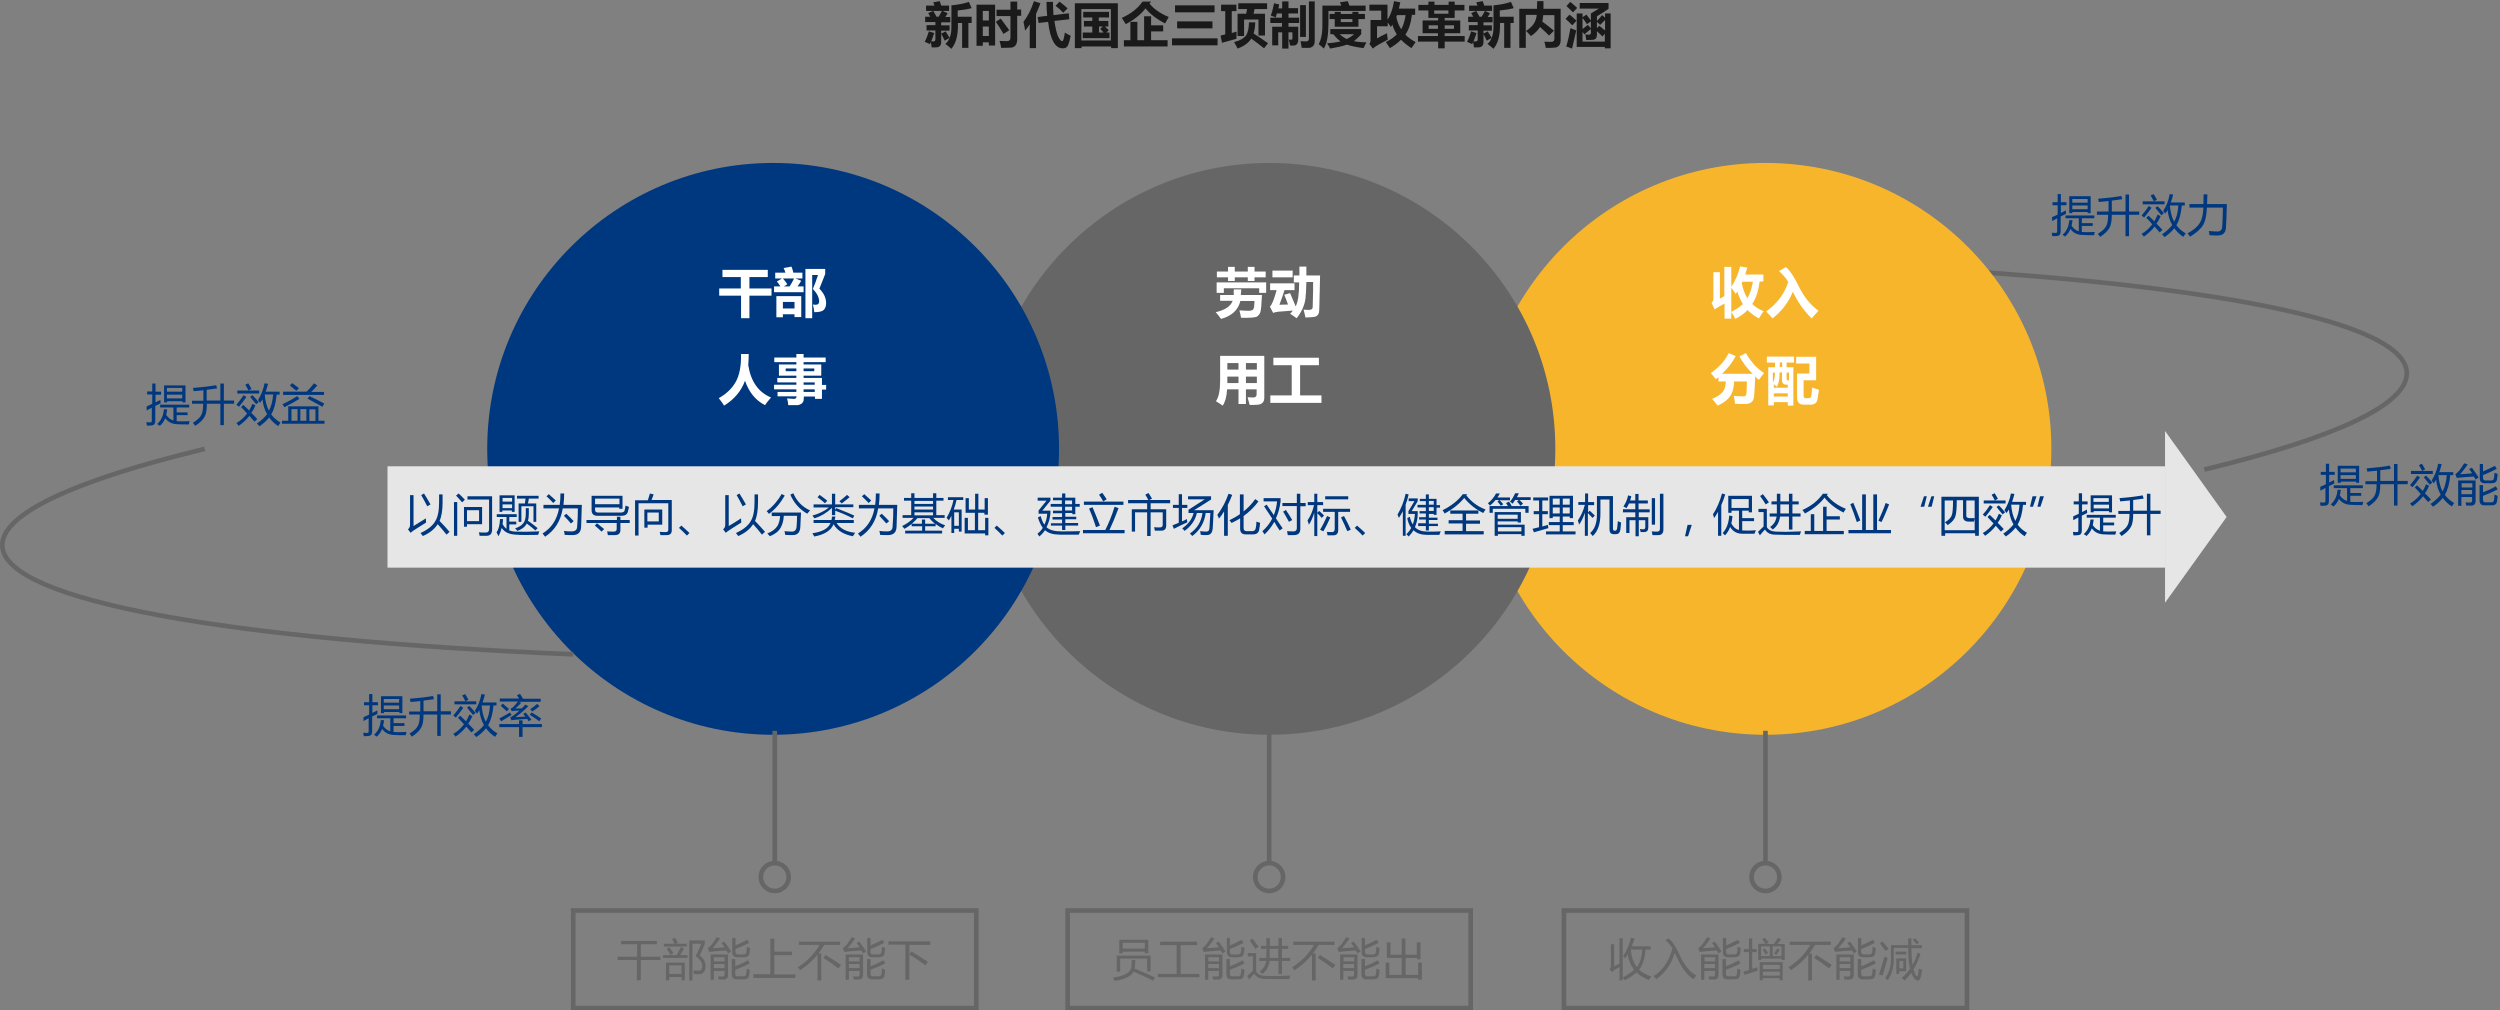 <?xml version="1.0" encoding="utf-8"?>
<!-- Generator: Adobe Illustrator 21.0.0, SVG Export Plug-In . SVG Version: 6.00 Build 0)  -->
<svg version="1.1" id="图层_1" xmlns="http://www.w3.org/2000/svg" xmlns:xlink="http://www.w3.org/1999/xlink" x="0px" y="0px"
	 viewBox="0 0 1075.5 434.6" style="enable-background:new 0 0 1075.5 434.6;" xml:space="preserve">
<rect x="0" y="0" width="1075.5" height="434.6" fill="#808080" stroke="none"/>
<style type="text/css">
	.st0{clip-path:url(#SVGID_2_);}
	.st1{fill:#1A1A1A;}
	.st2{clip-path:url(#SVGID_2_);fill:none;stroke:#666666;stroke-width:2;stroke-miterlimit:10;}
	.st3{clip-path:url(#SVGID_2_);fill:#F7B52C;}
	.st4{clip-path:url(#SVGID_2_);fill:#666666;}
	.st5{clip-path:url(#SVGID_2_);fill:#00387F;}
	.st6{fill:#FFFFFF;}
	.st7{clip-path:url(#SVGID_4_);fill:none;stroke:#666666;stroke-width:2;stroke-miterlimit:10;}
	.st8{fill:#666666;}
	.st9{fill:#00387F;}
	.st10{clip-path:url(#SVGID_6_);}
	.st11{clip-path:url(#SVGID_8_);fill:#E6E6E6;}
	.st12{clip-path:url(#SVGID_10_);fill:#E6E6E6;}
	.st13{clip-path:url(#SVGID_10_);fill:none;stroke:#666666;stroke-width:2;stroke-miterlimit:10;}
</style>
<g>
	<defs>
		<rect id="SVGID_1_" width="1075.5" height="434.6"/>
	</defs>
	<clipPath id="SVGID_2_">
		<use xlink:href="#SVGID_1_"  style="overflow:visible;"/>
	</clipPath>
	<g class="st0">
		<path class="st1" d="M408.3,4.7h-2.8c0.4,0.2,1.1,0.5,2.2,1c-0.2,0.3-0.6,0.9-1,1.6h2.1v2.3h-3.9v1.3h3.6v2.3h-3.6v4.9
			c0,0.6-0.1,1.1-0.4,1.5c-0.3,0.4-0.6,0.6-1.1,0.7c-0.5,0.1-1.4,0.1-2.6,0.1c-0.1-0.8-0.2-1.6-0.4-2.3l-0.4,0.9
			c-0.5-0.3-1.3-0.7-2.2-1c0.7-1.3,1.3-2.8,1.8-4.5l2.3,0.7c-0.4,1.2-0.8,2.4-1.3,3.6c0.3,0,0.7,0,1,0c0.5,0,0.8-0.3,0.8-0.9v-3.8
			h-3.8v-2.3h3.8V9.5H398V7.2h2.2c-0.3-0.6-0.6-1.1-0.9-1.6l2.2-0.9c0.5,0.9,1,1.7,1.4,2.5h0.9c0.7-1.1,1.1-2,1.4-2.5h-6.8V2.4h3.6
			c-0.2-0.5-0.4-1-0.5-1.4l2.8-0.5c0.2,0.5,0.4,1.2,0.6,1.9h3.4V4.7z M418.1,9.9h-1.5v10.7h-2.7V9.9h-1.8v1.2c0,4.3-0.9,7.6-2.8,9.9
			c-0.9-0.8-1.8-1.5-2.6-2.1c0.8-0.7,1.4-1.5,1.8-2.6l-2.1,1.2c-0.5-1.1-1-2.1-1.5-3l1.9-1c0.5,0.7,1,1.6,1.7,2.8
			c0.6-1.3,0.8-2.9,0.8-4.9V2.3c3.1-0.3,5.6-0.8,7.5-1.5l1.2,2.7c-1.8,0.5-3.8,0.8-6,1v2.7h6V9.9z"/>
		<path class="st1" d="M420.1,19.7V2h8v17.6h-2.7v-1.4h-2.6v1.5H420.1z M425.4,4.7h-2.6v4.1h2.6V4.7z M422.8,15.5h2.6v-4.1h-2.6
			V15.5z M430.5,8c0.9,1.2,2.1,2.8,3.7,5l-2.5,1.6c-1.2-2.1-2.3-3.8-3.3-5.2L430.5,8z M428.7,4.2h6V0.7h2.9v3.4h1.7v2.7h-1.7V17
			c0,1.1-0.3,2-0.8,2.6c-0.5,0.6-1.2,0.9-2.1,0.9c-0.9,0-2.2,0.1-4,0.1c-0.2-1.2-0.4-2.2-0.7-3c1.9,0.1,3,0.1,3.2,0.1
			c1,0,1.5-0.5,1.5-1.6V6.9h-6V4.2z"/>
		<path class="st1" d="M444.8,0.5l2.8,0.9C447,3,446.4,4.5,445.7,6v14.7H443V10.5c-0.6,0.9-1.3,1.8-2,2.7c-0.2-1.2-0.4-2.5-0.7-3.8
			C442.2,6.9,443.7,3.9,444.8,0.5z M446.4,7.3l4.1-0.5c-0.2-1.9-0.3-3.9-0.3-6h2.8c0,2,0.1,3.9,0.2,5.7l6.6-0.8l0.2,2.6L453.6,9
			c0.5,3.4,1.1,5.7,1.7,6.9s1.2,1.8,1.6,1.8c0.1,0,0.2-0.1,0.4-0.2c0.1-0.1,0.2-0.6,0.4-1.3s0.3-1.5,0.4-2.2c0.8,0.5,1.6,1,2.5,1.4
			c-0.3,1.7-0.7,3-1.1,4s-1.2,1.4-2.3,1.4c-3.3,0-5.4-3.8-6.3-11.4l-4.1,0.5L446.4,7.3z M455.8,0.7c1.2,0.9,2.4,1.9,3.5,2.9
			c-0.8,0.7-1.4,1.4-1.9,1.9c-1.1-1.2-2.2-2.2-3.3-3L455.8,0.7z"/>
		<path class="st1" d="M462.4,20.7V1.4h18.5v19.3h-2.9v-0.7h-12.7v0.7H462.4z M477.9,3.9h-12.7v13.5h12.7V3.9z M476.8,11.4h-1.5
			c0.6,0.5,1.1,1,1.7,1.6l-1.1,1h1.4v2.4h-11.5v-2.4h4.1v-2.6h-3.6V9h3.6V7.5H466V5.1h11.1v2.4h-4.4V9h4.1V11.4z M473.3,12.4l1.2-1
			h-1.7v2.6h2C474.1,13.3,473.7,12.8,473.3,12.4z"/>
		<path class="st1" d="M495.2,0.7l-0.7,0.8c2,2.5,4.8,4.4,8.3,5.8c-0.6,1.1-1.2,2-1.6,2.8c-3.6-1.9-6.4-4-8.4-6.5
			c-1.9,2.5-4.7,4.8-8.5,6.8c-0.4-0.6-0.9-1.5-1.7-2.7c4-1.8,6.9-4.1,8.9-7H495.2z M483.4,17.3h2.9V9.4h3v7.9h2.9V7h3v3.9h5.2v2.6
			h-5.2v3.8h7.1V20h-18.8V17.3z"/>
		<path class="st1" d="M504.2,16.5h19.6v3h-19.6V16.5z M505.5,2.3h17v3h-17V2.3z M506.4,9.2h15.2v3h-15.2V9.2z"/>
		<path class="st1" d="M525.7,18.4l-0.6-3.1l2-0.5V4.8h-1.8V2h6.6v2.8h-2v9.4c0.7-0.2,1.4-0.4,2.1-0.6c0,1-0.1,2-0.1,3.1
			C529.7,17.3,527.6,17.9,525.7,18.4z M537.3,9.6h2.7c0,1.8-0.3,3.4-0.7,4.8c2.1,1.3,4.1,2.7,6.2,4.2l-1.7,2.2
			c-1.4-1.2-3.3-2.6-5.5-4.2c-1.2,1.9-3.2,3.3-5.9,4.3c-0.5-1.1-1-2-1.5-2.8c2.5-0.6,4.2-1.6,5.2-2.9C536.8,14,537.3,12.1,537.3,9.6
			z M532.8,1.4h12.3v2.5h-5.4l-0.4,2h4.9v9.4h-2.8V8.4h-6.2v7.1h-2.8V5.9h3.7l0.4-2h-3.8V1.4z"/>
		<path class="st1" d="M549.7,19.5h-2.4v-8h4.2V9.9h-5V7.6h5V5.8h-2.2c-0.2,0.6-0.3,1.2-0.5,1.7c-0.6-0.3-1.3-0.5-2.1-0.8
			c0.6-1.6,1-3.4,1.4-5.3l2.2,0.5l-0.3,1.7h1.6V0.6h2.7v2.9h4.1v2.3h-4.1v1.8h4.6v2.3h-4.6v1.6h4.2v5.6c0,0.8-0.2,1.4-0.5,1.8
			s-0.8,0.7-1.5,0.7c-0.7,0-1.2,0-1.5,0c-0.1-0.7-0.3-1.6-0.6-2.6c0.4,0,0.7,0.1,1,0.1c0.4,0,0.6-0.2,0.6-0.7v-2.5h-1.7v7h-2.7v-7
			h-1.7V19.5z M559.3,2.2h2.5v13.7h-2.5V2.2z M563,0.6h2.6v16.9c0,1-0.2,1.8-0.7,2.3s-1.1,0.8-2,0.8s-1.8,0-2.9,0
			c-0.1-0.8-0.3-1.8-0.5-2.9c1.1,0.1,1.9,0.1,2.5,0.1c0.7,0,1.1-0.4,1.1-1.3V0.6z"/>
		<path class="st1" d="M571.5,9.9c0,5.1-0.6,8.8-2,11c-0.7-0.7-1.5-1.4-2.2-1.9c1.2-2.2,1.7-5.3,1.6-9.5V2.4h8.1
			c-0.1-0.4-0.3-0.9-0.6-1.4l3.4-0.5c0.2,0.6,0.5,1.3,0.7,1.9h7v2.3h-16V9.9z M585.6,12.5v2.2c-1.1,1.3-2.2,2.3-3.2,3
			c1.5,0.3,3.3,0.5,5.4,0.5c-0.4,0.8-0.8,1.6-1.2,2.5c-3-0.4-5.4-0.9-7.2-1.5c-1.9,0.7-4.3,1.2-7.2,1.7c-0.3-0.8-0.8-1.5-1.3-2.3
			c2.2-0.1,4.1-0.4,5.8-0.8c-1.1-0.8-2.2-1.9-3.1-3.1h-1.3v-2.2H585.6z M572,6h2.2V5.1h2.6V6h5V5.1h2.6V6h2.8v2.2h-2.8v3.3h-10.2
			V8.2H572V6z M579.4,16.8c1.2-0.6,2.3-1.3,3.1-2.1h-6.2C577.3,15.6,578.3,16.3,579.4,16.8z M581.8,9.4V8.2h-5v1.3H581.8z"/>
		<path class="st1" d="M599.7,0.5l2.7,0.5c-0.2,0.9-0.4,1.8-0.6,2.7h7v2.7h-1.4c-0.4,3.5-1.3,6.3-2.8,8.5c1.2,1.3,2.7,2.3,4.4,3.2
			l-1.8,2.6c-1.7-1.1-3.2-2.3-4.5-3.6c-1.4,1.4-3,2.6-4.8,3.6c-0.4-0.6-0.9-1.5-1.7-2.6c1.8-0.9,3.4-2,4.7-3.3
			c-0.8-1.3-1.5-2.7-1.9-4.2c-0.2,0.3-0.4,0.7-0.7,1c-0.5-0.8-0.9-1.4-1.3-1.9v1.6h-4.6v5.2c1.2-0.7,2.6-1.4,4.3-2.2
			c0,0.6,0.2,1.5,0.3,2.8c-3.4,1.7-5.6,3-6.4,3.8l-1.5-2c0.4-0.5,0.5-1,0.5-1.7V8.6h4.6v-4h-5.1V2h7.8v6.5
			C598.3,6.4,599.2,3.7,599.7,0.5z M602.8,12.6c0.9-1.6,1.5-3.6,1.9-6.1H601c-0.1,0.3-0.2,0.5-0.3,0.8
			C601.1,9.3,601.8,11.1,602.8,12.6z"/>
		<path class="st1" d="M612,8.8h6.7V7.7h-4.2V4.5h-4.3V2.1h4.3V0.7h2.6v1.4h6.1V0.7h2.6v1.4h4.2v2.4h-4.2v3.2h-4.3v1.1h6.7v5.5h-6.7
			v1.2h8.6v2.4h-8.6v2.9h-2.8v-2.9H610v-2.4h8.6v-1.2H612V8.8z M614.6,12.4h4v-1.5h-4V12.4z M623.1,5.8V4.5H617v1.4H623.1z
			 M625.5,12.4v-1.5h-4v1.5H625.5z"/>
		<path class="st1" d="M641.6,4.7h-2.8c0.4,0.2,1.1,0.5,2.2,1c-0.2,0.3-0.6,0.9-1,1.6h2.1v2.3h-3.9v1.3h3.6v2.3h-3.6v4.9
			c0,0.6-0.1,1.1-0.4,1.5c-0.3,0.4-0.6,0.6-1.1,0.7c-0.5,0.1-1.4,0.1-2.6,0.1c-0.1-0.8-0.2-1.6-0.4-2.3l-0.4,0.9
			c-0.5-0.3-1.3-0.7-2.2-1c0.7-1.3,1.3-2.8,1.8-4.5l2.3,0.7c-0.4,1.2-0.8,2.4-1.3,3.6c0.3,0,0.7,0,1,0c0.5,0,0.8-0.3,0.8-0.9v-3.8
			h-3.8v-2.3h3.8V9.5h-4.1V7.2h2.2c-0.3-0.6-0.6-1.1-0.9-1.6l2.2-0.9c0.5,0.9,1,1.7,1.4,2.5h0.9c0.7-1.1,1.1-2,1.4-2.5h-6.8V2.4h3.6
			c-0.2-0.5-0.4-1-0.5-1.4l2.8-0.5c0.2,0.5,0.4,1.2,0.6,1.9h3.4V4.7z M651.3,9.9h-1.5v10.7h-2.7V9.9h-1.8v1.2c0,4.3-0.9,7.6-2.8,9.9
			c-0.9-0.8-1.8-1.5-2.6-2.1c0.8-0.7,1.4-1.5,1.8-2.6l-2.1,1.2c-0.5-1.1-1-2.1-1.5-3l1.9-1c0.5,0.7,1,1.6,1.7,2.8
			c0.6-1.3,0.8-2.9,0.8-4.9V2.3c3.1-0.3,5.6-0.8,7.5-1.5l1.2,2.7c-1.8,0.5-3.8,0.8-6,1v2.7h6V9.9z"/>
		<path class="st1" d="M653.7,3.8h7.5c0-1.2,0.1-2.3,0.1-3.3h2.7c0,1.2,0,2.3,0,3.3h7.4v13.4c0,1-0.2,1.8-0.7,2.4
			c-0.5,0.5-1.1,0.9-2,0.9c-0.9,0.1-2.1,0.1-3.7,0.1c-0.1-0.8-0.4-1.7-0.6-2.7c0.9,0.1,1.8,0.1,2.6,0.1c0.5,0,0.8,0,1-0.1
			s0.3-0.2,0.5-0.4c0.1-0.2,0.2-0.5,0.2-0.8V6.5h-4.8c-0.1,1.1-0.2,2-0.4,2.8c1.4,1,3.1,2.3,5,3.9l-2.1,2.1
			c-0.9-0.9-2.2-2.2-3.9-3.7c-0.9,1.5-2.2,2.8-3.9,3.9c-0.7-0.8-1.4-1.5-2.1-2.2c2.9-1.8,4.4-4.1,4.6-6.9h-4.7v14.2h-2.8V3.8z"/>
		<path class="st1" d="M675.2,6.3c0.9,0.7,1.9,1.5,3,2.6l-1.8,2c-0.9-1-1.9-1.9-2.9-2.8L675.2,6.3z M675.6,12.1
			c0.9,0.4,1.8,0.7,2.5,1c-0.5,2.2-1.1,4.8-1.8,7.8c-0.9-0.3-1.7-0.6-2.5-0.9C674.5,17.7,675.1,15.1,675.6,12.1z M675.5,0.8
			c0.7,0.5,1.7,1.4,3,2.6l-1.8,1.9c-0.7-0.7-1.6-1.6-2.8-2.7L675.5,0.8z M692.9,5.8v15h-2.5v-0.6h-12.1V5.8h2.5v1.6l1.7-1.1
			c0.6,0.8,1.2,1.6,1.9,2.5v-3c1.1-0.7,2.3-1.4,3.4-2.1h-8.2V1.3H692v2.5c-1.6,1.1-3.2,2.1-5,3.2v2c0.7-0.7,1.4-1.5,2.2-2.5l1.3,1.1
			V5.8H692.9z M684.4,12.2v-3l-1.7,1.2c-0.8-1.2-1.4-2.1-1.9-2.7v4.8c0.8-0.6,1.6-1.2,2.3-1.8L684.4,12.2z M685.4,17.1
			c-0.5,0.1-1.5,0.1-3,0.1c-0.1-0.7-0.2-1.5-0.4-2.4c0.6,0.1,1.2,0.1,1.7,0.1c0.4,0,0.7-0.3,0.7-0.8v-1.6c-0.9,0.7-1.8,1.4-2.8,2.3
			l-0.8-1.1v4.2h9.6v-3.4l-1,1.2c-0.8-0.8-1.6-1.5-2.4-2.3v1.5C687,16.2,686.5,17,685.4,17.1z M688.4,10.7L687,9.4v2.7l1-1
			c1,0.8,1.9,1.5,2.5,2V8.6C689.8,9.3,689.1,10,688.4,10.7z"/>
	</g>
	<path class="st2" d="M855.5,117.3c110.1,7.9,178.9,22.9,179.9,42.9c0.6,13.9-31.3,28.3-87.1,41.8"/>
	<path class="st3" d="M882.5,193.1c0,67.9-55.1,123-123,123s-123-55.1-123-123s55.1-123,123-123S882.5,125.1,882.5,193.1"/>
	<path class="st4" d="M669.1,193.1c0,67.9-55.1,123-123,123s-123-55.1-123-123s55.1-123,123-123S669.1,125.1,669.1,193.1"/>
	<path class="st5" d="M455.6,193.1c0,67.9-55.1,123-123,123s-123-55.1-123-123s55.1-123,123-123S455.6,125.1,455.6,193.1"/>
</g>
<g>
	<path class="st6" d="M309.3,124.1h9.4v-4.9h-7.9v-3.1h19.5v3.1h-7.9v4.9h9.5v3.1h-9.5v9.7h-3.6v-9.7h-9.4V124.1z"/>
	<path class="st6" d="M345.2,119.8h-3l2.5,1c-0.5,0.8-1,1.6-1.6,2.4h2.6v2.5H333v-2.5h2.7c-0.4-0.7-0.9-1.4-1.5-2.1l2.2-1.3h-2.9
		v-2.5h4.4c-0.2-0.7-0.5-1.4-0.8-2l3.4-0.6c0.3,0.8,0.6,1.6,0.8,2.6h3.9V119.8z M334,136.6v-9.2h10.7v9h-2.9v-1.2h-5v1.3H334z
		 M338.7,122.3l-1.5,0.9h2.5c0.7-1.1,1.4-2.3,1.9-3.4h-4.8C337.7,120.8,338.3,121.6,338.7,122.3z M341.8,129.9h-5v2.8h5V129.9z
		 M352.5,124.2c1.9,1.9,2.9,4,2.9,6.2c0,1.2-0.3,2.2-1,2.9c-0.7,0.7-2,1-4.1,1c-0.1-1.1-0.3-2.2-0.6-3.3c0.6,0.1,1,0.1,1.3,0.1
		c0.9,0,1.4-0.5,1.4-1.4c0-1.7-0.9-3.5-2.7-5.4c0.8-1.9,1.5-3.8,2.2-6h-2.5v18.6h-2.9v-21.2h8.5v2.2
		C354.4,119.5,353.6,121.5,352.5,124.2z"/>
</g>
<g>
	<path class="st6" d="M318.8,152.3h3.3c0,1.6-0.1,3.2-0.2,4.8c1.1,7,4.4,11.7,9.8,13.9c-1.2,1.4-2.1,2.5-2.6,3.3
		c-4.1-2.1-6.9-5.6-8.6-10.5c-1.6,4.4-4.6,8-9,10.7c-0.5-0.8-1.2-1.9-2.3-3.2c3.4-1.9,5.8-4.3,7.3-7
		C318.1,161.5,318.9,157.5,318.8,152.3z"/>
	<path class="st6" d="M334.4,168.6h8.2v-1.1H333v-2h9.6v-1h-8.2v-1.9h8.2v-1h-7.5v-4.8h7.5v-1h-9.5v-2h9.5v-1.5h3.1v1.5h9.5v2h-9.5
		v1h7.6v4.8h-7.6v1h7.9v3h1.8v2h-1.8v4h-3v-1h-4.8v0.7c0,0.7-0.1,1.3-0.4,1.7c-0.3,0.5-0.7,0.8-1.2,1c-0.5,0.2-0.9,0.3-1.1,0.3
		s-1.6,0-4,0c-0.1-0.9-0.2-1.9-0.5-2.9c1.4,0.1,2.4,0.2,2.9,0.2c0.8,0,1.2-0.4,1.2-1.1h-8.2V168.6z M338,159.7h4.6v-1.2H338V159.7z
		 M350.3,159.7v-1.2h-4.6v1.2H350.3z M350.5,164.5h-4.8v1h4.8V164.5z M345.7,168.6h4.8v-1.1h-4.8V168.6z"/>
</g>
<g>
	<path class="st6" d="M530.8,124.5h3.2c-0.1,0.9-0.1,1.7-0.2,2.4h9.1c-0.2,4.2-0.4,6.7-0.7,7.4c-0.2,0.7-0.7,1.3-1.3,1.8
		c-0.6,0.5-3,0.7-7,0.6c-0.2-1.3-0.5-2.4-0.7-3.2c1.4,0.1,2.7,0.2,3.8,0.2c0.8,0,1.4-0.1,1.8-0.3c0.3-0.2,0.6-0.7,0.7-1.3
		c0.1-0.7,0.1-1.5,0.2-2.6h-6.1c-0.9,3.8-3.6,6.4-8.3,7.7c-0.8-1.1-1.5-2-2.3-2.9c4-0.9,6.4-2.5,7.3-4.9h-5.4v-2.5h5.9
		C530.7,126.2,530.7,125.4,530.8,124.5z M523.4,126v-4.5h21.3v4.5h-3v-2h-15.2v2H523.4z M523.5,116.8h4.8v-2h2.9v2h5.6v-2h2.9v2h4.8
		v2.5h-4.8v1.6h-2.9v-1.6h-5.6v1.6h-2.9v-1.6h-4.8V116.8z"/>
	<path class="st6" d="M555,126.1l2.4,5.7c1-1.9,1.5-5.3,1.5-10.3h-2.3v-3h2.4l0-3.8h3l0,3.8h5.9l-0.3,12.8c0,1.7-0.1,2.8-0.2,3.2
		c-0.1,0.4-0.3,0.8-0.6,1.1c-0.3,0.3-0.7,0.6-1.2,0.7s-1.9,0.2-4,0.3c-0.2-1.1-0.5-2.3-0.8-3.4c1,0.1,1.8,0.1,2.5,0.1
		c0.4,0,0.8-0.1,1-0.3c0.2-0.2,0.4-0.4,0.4-0.8c0-0.3,0.1-1.5,0.1-3.5c0.1-2,0.1-4.4,0.1-7.4h-2.9c-0.1,3.4-0.2,5.8-0.4,7.2
		c-0.2,1.5-0.6,2.9-1.3,4.4s-1.5,2.8-2.5,4c-0.9-0.7-1.8-1.3-2.8-1.9c0.4-0.4,0.8-0.9,1.2-1.4l-6.3,0.5c-0.9,0.1-1.7,0.3-2.2,0.5
		l-1.4-2.7c0.8-0.6,1.8-3,2.9-7.1h-2.8v-2.9h10.5v2.9h-4.3c-0.7,2.2-1.4,4.3-2.2,6.3c1.4,0,2.6-0.1,3.7-0.1
		c-0.5-1.5-1.1-2.9-1.6-4.2L555,126.1z M556.1,119.3h-8.7v-2.9h8.7V119.3z"/>
</g>
<g>
	<path class="st6" d="M543.9,171c0,1-0.2,1.7-0.7,2.2c-0.4,0.5-1.1,0.8-2,0.9c-0.9,0.1-2.1,0.1-3.6,0.1c-0.3-1.2-0.6-2.3-0.9-3.3
		c1.6,0.1,2.4,0.1,2.5,0.1c0.9,0,1.4-0.5,1.4-1.4v-2.1H536v6.3h-3.2v-6.3h-4.9c-0.2,3.3-0.9,5.6-1.9,7c-1-0.7-1.9-1.3-2.9-1.9
		c1.2-1.7,1.8-4.6,1.8-8.8v-10.7h19V171z M528,159h4.8v-2.8H528V159z M528,164.8h4.8V162H528V164.8z M540.7,156.2H536v2.8h4.7V156.2
		z M536,164.8h4.7V162H536V164.8z"/>
	<path class="st6" d="M546.6,170.1h9.1v-13h-7.9v-3.2h19.6v3.2h-8.1v13h9.2v3.2h-22V170.1z"/>
</g>
<g>
	<path class="st6" d="M744.8,114.8v8.5c1.7-2.4,2.9-5.3,3.8-8.7l3.1,0.5c-0.3,1-0.6,2-0.9,3h7.8v3H757c-0.5,3.9-1.5,7.1-3.2,9.7
		c1.4,1.3,3,2.3,4.9,3.1c-0.7,0.9-1.3,1.9-2,3.1c-1.9-1-3.5-2.2-4.9-3.6c-1.5,1.5-3.2,2.8-5.3,3.8c-0.5-1.1-1.1-2.1-1.7-3
		c1.9-1,3.6-2.1,5-3.4c-1-1.6-1.8-3.4-2.4-5.4c-0.2,0.4-0.5,0.7-0.7,1.1c-0.5-0.9-1.2-1.8-1.9-2.7v13.3h-2.9v-6.5
		c-1.9,1-3.3,1.8-4.3,2.5l-1.3-2.9c0.6-0.4,0.8-1,0.8-1.7v-11.4h2.8v11.4l1.9-1.1v-12.6H744.8z M751.7,128.3
		c1.1-1.8,1.9-4.2,2.4-7.1h-4.5c-0.1,0.2-0.2,0.4-0.3,0.6C749.8,124.3,750.6,126.5,751.7,128.3z"/>
	<path class="st6" d="M765.3,116.6l3-1.7c1.6,1.3,3.5,4.1,5.7,8.6c2.1,4.3,4.9,7.7,8.3,10.2c-1.3,1.4-2.3,2.5-2.9,3.3
		c-3.3-3.2-6-7-8.1-11.5c-1.9,4.6-4.8,8.4-8.8,11.5c-0.7-0.9-1.6-1.9-2.7-3c4.7-3.4,7.9-7.6,9.5-12.7
		C768.4,119.7,767,118.1,765.3,116.6z"/>
</g>
<g>
	<path class="st6" d="M758.9,160.5c-0.6,0.8-1.4,1.7-2.2,2.9c-0.6-0.4-1.1-0.9-1.6-1.4c-0.2,4.8-0.4,7.7-0.5,8.7s-0.5,1.8-1.1,2.3
		c-0.6,0.5-1.5,0.8-2.7,0.8c-1.6,0-3,0-4.4-0.1c-0.1-1.3-0.3-2.4-0.5-3.4c2,0.2,3.4,0.2,4.3,0.2c0.5,0,0.8-0.2,1-0.7
		s0.3-2.4,0.3-5.7H746c-0.1,2.1-0.4,3.7-0.9,4.9c-0.5,1.1-1.2,2.2-2.3,3.1c-1,0.9-2.3,1.7-3.9,2.4c-0.9-1.3-1.7-2.2-2.4-2.9
		c1.3-0.5,2.4-1.1,3.3-1.8s1.5-1.3,1.9-2.1s0.6-1.9,0.8-3.6h-3.2v-1.8c-0.4,0.3-0.8,0.6-1.2,0.8c-0.7-1-1.4-1.8-2.1-2.6
		c3.4-2.4,6-5.2,7.7-8.6l3,1.3c-1.6,3-3.6,5.5-5.9,7.6h13.2c-2.3-2.2-4.2-4.7-5.7-7.5l2.8-1.4C753.2,155.6,755.7,158.4,758.9,160.5z
		"/>
	<path class="st6" d="M760.1,153.4h11.7v2.6h-3.2v2h2.9v16.5h-2.4v-1.5h-6v1.4h-2.4v-16.4h2.9v-2h-3.5V153.4z M762.7,164.5
		c0.6-0.9,0.9-2.3,0.9-4.2h-0.9V164.5z M764.4,166.4c-0.4-0.4-0.9-0.7-1.3-1.1v1.5h6v-1.3h-0.5c-1.3,0-2-0.7-2-2v-3.3h-1
		C765.6,163.1,765.2,165.1,764.4,166.4z M763.1,170.6h6v-1.4h-6V170.6z M765.7,157.9h1v-2h-1V157.9z M769.4,163.7h0.2v-3.4h-1v2.5
		C768.6,163.4,768.9,163.7,769.4,163.7z M779.6,166.7c0.7,0.3,1.6,0.6,2.9,1c-0.3,2.2-0.5,3.7-0.7,4.4c-0.2,0.7-0.5,1.2-1,1.5
		c-0.5,0.3-1.1,0.5-1.9,0.5h-2.9c-1.9,0-2.9-1-2.9-3.1v-10.3h5.3v-4.3h-5.7v-2.9h8.6v10.1h-5.4v6.7c0,0.7,0.3,1,1,1h1.1
		c0.6,0,0.9-0.2,1.1-0.6S779.4,168.9,779.6,166.7z"/>
</g>
<g>
	<defs>
		<rect id="SVGID_3_" width="1075.5" height="434.6"/>
	</defs>
	<clipPath id="SVGID_4_">
		<use xlink:href="#SVGID_3_"  style="overflow:visible;"/>
	</clipPath>
	<path class="st7" d="M246.6,281.5C98.9,275.3,2.1,258.6,1,234.9c-0.6-13.9,31.3-28.3,87.1-41.8"/>
	<line class="st7" x1="333.3" y1="314.4" x2="333.3" y2="372"/>
	<line class="st7" x1="546" y1="314.4" x2="546" y2="372"/>
	<line class="st7" x1="759.5" y1="314.4" x2="759.5" y2="372"/>
</g>
<g>
	<path class="st8" d="M265.8,411.6h8.3v-5.4h-6.9v-1.4h15.4v1.4h-6.9v5.4h8.4v1.4h-8.4v8.7h-1.7V413h-8.3V411.6z"/>
	<path class="st8" d="M285.2,410.9h5.9c0.7-1.3,1.3-2.4,1.8-3.5l1.4,0.7c-0.5,0.9-1.1,1.9-1.7,2.8h3.2v1.2h-10.6V410.9z M285.6,406
		h4.6c-0.2-0.6-0.6-1.2-1.1-2l1.3-0.6c0.6,0.9,1,1.7,1.2,2.2l-0.9,0.4h4.8v1.2h-9.9V406z M286.6,414.1h8v7.6h-1.4v-1.4h-5.3v1.4
		h-1.4V414.1z M286.9,408.2l1.1-0.7c0.6,0.9,1.2,1.8,1.7,2.6l-1.3,0.7C288.1,410.1,287.5,409.2,286.9,408.2z M293.2,415.3h-5.3v3.7
		h5.3V415.3z M303.5,415.6c0,2.1-0.8,3.3-2.5,3.5c-0.6,0.1-1.5,0-2.5-0.1c-0.1-0.4-0.1-1-0.2-1.6c0.9,0.1,1.7,0.2,2.3,0.2
		c1.1,0,1.6-0.7,1.5-2.2c0-1.3-1-2.7-2.8-4.1c0.8-1.6,1.6-3.4,2.4-5.3h-3.8v15.8h-1.4v-17.2h6.7v1.5c-0.5,1.3-1.2,2.9-2.2,4.9
		C302.7,412.3,303.5,413.8,303.5,415.6z"/>
	<path class="st8" d="M311.6,405.1c1.1,1.5,2.1,2.9,2.9,4.2c-0.5,0.3-0.9,0.6-1.3,0.9c-0.2-0.4-0.5-0.9-0.8-1.3
		c-3,0.2-5.4,0.4-7.3,0.6l-0.6-1.6c0.5-0.3,1.1-0.9,1.8-1.7c0.7-0.9,1.3-1.9,2-3l1.5,0.5c-1,1.5-2.1,2.9-3.2,4.2
		c1.9-0.1,3.5-0.2,5.1-0.4c-0.4-0.6-0.8-1.2-1.3-1.8L311.6,405.1z M307.1,421.5h-1.4v-10.9h7.5v8.8c0,1.3-0.6,2-1.9,2
		c-0.5,0-1.2,0-2.1,0c-0.1-0.4-0.2-0.9-0.3-1.4c0.8,0.1,1.4,0.1,1.9,0.1c0.6,0,0.9-0.3,0.9-0.9v-1.5h-4.6V421.5z M311.7,411.8h-4.6
		v1.8h4.6V411.8z M307.1,416.5h4.6v-1.8h-4.6V416.5z M314.9,412.6h1.4v3.1c1.8-0.7,3.6-1.5,5.5-2.6l0.8,1.3c-2,1.1-4.1,2-6.3,2.8
		v1.6c0,0.8,0.3,1.2,0.9,1.2h2.7c0.6,0,1-0.3,1.1-0.9c0.1-0.5,0.2-1.4,0.2-2.4c0.5,0.2,1,0.4,1.4,0.5c-0.1,1.1-0.2,1.9-0.3,2.5
		c-0.2,1.1-0.9,1.6-2.3,1.6h-3.1c-1.4,0-2.1-0.7-2.1-2.2V412.6z M315,403.5h1.4v3.2c1.7-0.7,3.4-1.5,5.1-2.4l0.8,1.3
		c-1.9,1-3.9,1.9-5.9,2.7v1.1c0,0.8,0.3,1.2,1,1.2h2.4c0.8,0,1.2-0.3,1.3-1c0.1-0.5,0.2-1.3,0.2-2.3c0.5,0.2,1,0.4,1.4,0.5
		c-0.1,1-0.2,1.8-0.3,2.4c-0.2,1.1-1,1.6-2.5,1.6h-2.7c-1.5,0-2.2-0.7-2.2-2.2V403.5z"/>
	<path class="st8" d="M324.1,419.1h7.3v-15.3h1.7v5.6h7.6v1.5h-7.6v8.3h9.1v1.5h-18.1V419.1z"/>
	<path class="st8" d="M343.7,405.1h17.7v1.4h-6.8c-0.6,1-1.4,2.2-2.4,3.7h1.1v11.6h-1.6v-11.1c-2.1,2.6-4.6,4.8-7.5,6.7
		c-0.3-0.4-0.7-0.9-1-1.3c3.9-2.4,7-5.6,9.4-9.6h-8.9V405.1z M355.1,410.8c2.3,1.4,4.5,2.8,6.7,4.3l-1.1,1.5
		c-2.5-1.9-4.7-3.4-6.5-4.5L355.1,410.8z"/>
	<path class="st8" d="M369.7,405.1c1.1,1.5,2.1,2.9,2.9,4.2c-0.5,0.3-0.9,0.6-1.3,0.9c-0.2-0.4-0.5-0.9-0.8-1.3
		c-3,0.2-5.4,0.4-7.3,0.6l-0.6-1.6c0.5-0.3,1.1-0.9,1.8-1.7c0.7-0.9,1.3-1.9,2-3l1.5,0.5c-1,1.5-2.1,2.9-3.2,4.2
		c1.9-0.1,3.5-0.2,5.1-0.4c-0.4-0.6-0.8-1.2-1.3-1.8L369.7,405.1z M365.2,421.5h-1.4v-10.9h7.5v8.8c0,1.3-0.6,2-1.9,2
		c-0.5,0-1.2,0-2.1,0c-0.1-0.4-0.2-0.9-0.3-1.4c0.8,0.1,1.4,0.1,1.9,0.1c0.6,0,0.9-0.3,0.9-0.9v-1.5h-4.6V421.5z M369.8,411.8h-4.6
		v1.8h4.6V411.8z M365.2,416.5h4.6v-1.8h-4.6V416.5z M373.1,412.6h1.4v3.1c1.8-0.7,3.6-1.5,5.5-2.6l0.8,1.3c-2,1.1-4.1,2-6.3,2.8
		v1.6c0,0.8,0.3,1.2,0.9,1.2h2.7c0.6,0,1-0.3,1.1-0.9c0.1-0.5,0.2-1.4,0.2-2.4c0.5,0.2,1,0.4,1.4,0.5c-0.1,1.1-0.2,1.9-0.3,2.5
		c-0.2,1.1-0.9,1.6-2.3,1.6h-3.1c-1.4,0-2.1-0.7-2.1-2.2V412.6z M373.1,403.5h1.4v3.2c1.7-0.7,3.4-1.5,5.1-2.4l0.8,1.3
		c-1.9,1-3.9,1.9-5.9,2.7v1.1c0,0.8,0.3,1.2,1,1.2h2.4c0.8,0,1.2-0.3,1.3-1c0.1-0.5,0.2-1.3,0.2-2.3c0.5,0.2,1,0.4,1.4,0.5
		c-0.1,1-0.2,1.8-0.3,2.4c-0.2,1.1-1,1.6-2.5,1.6h-2.7c-1.5,0-2.2-0.7-2.2-2.2V403.5z"/>
	<path class="st8" d="M382.2,405h18v1.5h-9v4l0.9-1.2c2.8,1.7,5.2,3.2,7.1,4.5l-1.1,1.5c-1.9-1.5-4.2-3-6.9-4.7v10.9h-1.7v-15.1
		h-7.3V405z"/>
</g>
<g>
	<path class="st8" d="M486.9,413h1.5c0,0.7,0,1.4-0.1,2.2c0,0.6-0.1,1.1-0.2,1.5c2.7,1.1,5.6,2.3,8.8,3.8l-0.8,1.4
		c-2.4-1.3-5.2-2.5-8.4-3.9c-0.2,0.4-0.5,0.8-0.9,1.2c-1.4,1.3-3.9,2.3-7.3,2.8c-0.2-0.5-0.5-1-0.8-1.4c3.5-0.5,5.8-1.4,6.9-2.5
		c0.8-0.7,1.2-1.7,1.2-3.1C486.8,414.3,486.9,413.7,486.9,413z M480.4,411.1H495v6.8h-1.5v-5.5h-11.6v5.6h-1.5V411.1z M481.5,404.3
		h12.5v5.8h-1.5v-0.7H483v0.7h-1.5V404.3z M492.5,408.1v-2.5H483v2.5H492.5z"/>
	<path class="st8" d="M498.1,419h8.1v-12.4h-7.1v-1.5H515v1.5h-7.1V419h8.1v1.4h-17.9V419z"/>
	<path class="st8" d="M524.3,405.1c1.1,1.5,2.1,2.9,2.9,4.2c-0.5,0.3-0.9,0.6-1.3,0.9c-0.2-0.4-0.5-0.9-0.8-1.3
		c-3,0.2-5.4,0.4-7.3,0.6l-0.6-1.6c0.5-0.3,1.1-0.9,1.8-1.7c0.7-0.9,1.3-1.9,2-3l1.5,0.5c-1,1.5-2.1,2.9-3.2,4.2
		c1.9-0.1,3.5-0.2,5.1-0.4c-0.4-0.6-0.8-1.2-1.3-1.8L524.3,405.1z M519.8,421.5h-1.4v-10.9h7.5v8.8c0,1.3-0.6,2-1.9,2
		c-0.5,0-1.2,0-2.1,0c-0.1-0.4-0.2-0.9-0.3-1.4c0.8,0.1,1.4,0.1,1.9,0.1c0.6,0,0.9-0.3,0.9-0.9v-1.5h-4.6V421.5z M524.4,411.8h-4.6
		v1.8h4.6V411.8z M519.8,416.5h4.6v-1.8h-4.6V416.5z M527.7,412.6h1.4v3.1c1.8-0.7,3.6-1.5,5.5-2.6l0.8,1.3c-2,1.1-4.1,2-6.3,2.8
		v1.6c0,0.8,0.3,1.2,0.9,1.2h2.7c0.6,0,1-0.3,1.1-0.9c0.1-0.5,0.2-1.4,0.2-2.4c0.5,0.2,1,0.4,1.4,0.5c-0.1,1.1-0.2,1.9-0.3,2.5
		c-0.2,1.1-0.9,1.6-2.3,1.6h-3.1c-1.4,0-2.1-0.7-2.1-2.2V412.6z M527.7,403.5h1.4v3.2c1.7-0.7,3.4-1.5,5.1-2.4l0.8,1.3
		c-1.9,1-3.9,1.9-5.9,2.7v1.1c0,0.8,0.3,1.2,1,1.2h2.4c0.8,0,1.2-0.3,1.3-1c0.1-0.5,0.2-1.3,0.2-2.3c0.5,0.2,1,0.4,1.4,0.5
		c-0.1,1-0.2,1.8-0.3,2.4c-0.2,1.1-1,1.6-2.5,1.6H530c-1.5,0-2.2-0.7-2.2-2.2V403.5z"/>
	<path class="st8" d="M544.1,419.8l4.4,0.1l6.6-0.2c-0.1,0.4-0.3,0.9-0.5,1.5l-6.2,0l-4.5-0.1c-2,0-3.5-0.8-4.3-2.2
		c-0.5,0.5-1.3,1.3-2.2,2.5l-0.8-1.5c1.1-1.1,1.9-1.8,2.4-2.3v-6.2h-2.2v-1.4h3.6v7.9C541.1,419.2,542.4,419.8,544.1,419.8z
		 M538.8,403.8c0.9,1.2,1.8,2.3,2.6,3.5c-0.5,0.3-1,0.6-1.4,0.9c-0.7-1.2-1.5-2.4-2.4-3.6L538.8,403.8z M541.6,412.1h3.2
		c0-1,0-2.3,0-3.9h-2.3v-1.3h2.3v-3.3h1.5v3.3h3.7v-3.3h1.5v3.3h2.7v1.3h-2.7v3.9h3.5v1.3h-3.5v5.6h-1.5v-5.6h-3.8
		c-0.4,2.5-1.4,4.4-3.2,5.6c-0.3-0.4-0.7-0.7-1.1-1.1c1.5-1,2.5-2.5,2.8-4.5h-3V412.1z M546.2,412.1h3.7v-3.9h-3.7
		C546.3,410.3,546.2,411.6,546.2,412.1z"/>
	<path class="st8" d="M556.4,405.1h17.7v1.4h-6.8c-0.6,1-1.4,2.2-2.4,3.7h1.1v11.6h-1.6v-11.1c-2.1,2.6-4.6,4.8-7.5,6.7
		c-0.3-0.4-0.7-0.9-1-1.3c3.9-2.4,7-5.6,9.4-9.6h-8.9V405.1z M567.8,410.8c2.3,1.4,4.5,2.8,6.7,4.3l-1.1,1.5
		c-2.5-1.9-4.7-3.4-6.5-4.5L567.8,410.8z"/>
	<path class="st8" d="M582.4,405.1c1.1,1.5,2.1,2.9,2.9,4.2c-0.5,0.3-0.9,0.6-1.3,0.9c-0.2-0.4-0.5-0.9-0.8-1.3
		c-3,0.2-5.4,0.4-7.3,0.6l-0.6-1.6c0.5-0.3,1.1-0.9,1.8-1.7c0.7-0.9,1.3-1.9,2-3l1.5,0.5c-1,1.5-2.1,2.9-3.2,4.2
		c1.9-0.1,3.5-0.2,5.1-0.4c-0.4-0.6-0.8-1.2-1.3-1.8L582.4,405.1z M577.9,421.5h-1.4v-10.9h7.5v8.8c0,1.3-0.6,2-1.9,2
		c-0.5,0-1.2,0-2.1,0c-0.1-0.4-0.2-0.9-0.3-1.4c0.8,0.1,1.4,0.1,1.9,0.1c0.6,0,0.9-0.3,0.9-0.9v-1.5h-4.6V421.5z M582.6,411.8h-4.6
		v1.8h4.6V411.8z M577.9,416.5h4.6v-1.8h-4.6V416.5z M585.8,412.6h1.4v3.1c1.8-0.7,3.6-1.5,5.5-2.6l0.8,1.3c-2,1.1-4.1,2-6.3,2.8
		v1.6c0,0.8,0.3,1.2,0.9,1.2h2.7c0.6,0,1-0.3,1.1-0.9c0.1-0.5,0.2-1.4,0.2-2.4c0.5,0.2,1,0.4,1.4,0.5c-0.1,1.1-0.2,1.9-0.3,2.5
		c-0.2,1.1-0.9,1.6-2.3,1.6h-3.1c-1.4,0-2.1-0.7-2.1-2.2V412.6z M585.8,403.5h1.4v3.2c1.7-0.7,3.4-1.5,5.1-2.4l0.8,1.3
		c-1.9,1-3.9,1.9-5.9,2.7v1.1c0,0.8,0.3,1.2,1,1.2h2.4c0.8,0,1.2-0.3,1.3-1c0.1-0.5,0.2-1.3,0.2-2.3c0.5,0.2,1,0.4,1.4,0.5
		c-0.1,1-0.2,1.8-0.3,2.4c-0.2,1.1-1,1.6-2.5,1.6h-2.7c-1.5,0-2.2-0.7-2.2-2.2V403.5z"/>
	<path class="st8" d="M609.6,412.8v-0.7h-4.9v7.3h5.4v-5.3h1.6v7.4h-1.6v-0.7h-14v-6.7h1.6v5.3h5.3v-7.3h-6.4v-6.7h1.6v5.3h4.8v-7
		h1.6v7h4.9v-5.3h1.6v7.3H609.6z"/>
</g>
<g>
	<path class="st8" d="M696.7,403.6h1.4v18.1h-1.4V416c-0.8,0.4-1.5,0.9-2.3,1.4c-0.3,0.2-0.6,0.5-0.9,0.8l-1.1-1.2
		c0.4-0.4,0.6-0.9,0.6-1.6v-9.2h1.4v9.5c0.7-0.4,1.5-0.8,2.3-1.2V403.6z M698.3,411.4c1.6-2.7,2.7-5.4,3.4-8l1.5,0.4
		c-0.4,1.1-0.8,2.2-1.2,3.3h8.1v1.4h-2.2c-0.2,3.6-1.1,6.5-2.8,8.7c1.3,1.1,3,2.1,5.3,2.9c-0.4,0.5-0.7,1-1.1,1.5
		c-2.2-0.9-4-2-5.3-3.3c-1.2,1.2-2.8,2.3-5,3.4c-0.3-0.4-0.6-0.8-0.9-1.2c2.1-1.1,3.7-2.2,4.9-3.3c-1.4-1.8-2.4-4-2.8-6.7
		c-0.3,0.7-0.7,1.3-1.1,1.9C699.1,412.2,698.8,411.8,698.3,411.4z M706.5,408.5h-4.9c0.2,3,1.1,5.6,2.6,7.6
		C705.6,414.1,706.3,411.6,706.5,408.5z"/>
	<path class="st8" d="M716.5,404.6l1.2-0.9c1.4,0.9,2.9,3,4.6,6.6c2.3,5.1,4.8,8.1,7.5,9.3l-1.3,1.6c-2.7-1.6-5.2-5-7.5-10.2
		c-0.2-0.4-0.4-0.8-0.5-1.2c-1.4,4.9-4.1,8.7-8,11.5c-0.3-0.5-0.7-1-1.1-1.4c4-2.5,6.7-6.5,8.1-12
		C718.4,406.3,717.5,405.2,716.5,404.6z"/>
	<path class="st8" d="M737.7,405.1c1.1,1.5,2.1,2.9,2.9,4.2c-0.5,0.3-0.9,0.6-1.3,0.9c-0.2-0.4-0.5-0.9-0.8-1.3
		c-3,0.2-5.4,0.4-7.3,0.6l-0.6-1.6c0.5-0.3,1.1-0.9,1.8-1.7c0.7-0.9,1.3-1.9,2-3l1.5,0.5c-1,1.5-2.1,2.9-3.2,4.2
		c1.9-0.1,3.5-0.2,5.1-0.4c-0.4-0.6-0.8-1.2-1.3-1.8L737.7,405.1z M733.2,421.5h-1.4v-10.9h7.5v8.8c0,1.3-0.6,2-1.9,2
		c-0.5,0-1.2,0-2.1,0c-0.1-0.4-0.2-0.9-0.3-1.4c0.8,0.1,1.4,0.1,1.9,0.1c0.6,0,0.9-0.3,0.9-0.9v-1.5h-4.6V421.5z M737.9,411.8h-4.6
		v1.8h4.6V411.8z M733.2,416.5h4.6v-1.8h-4.6V416.5z M741.1,412.6h1.4v3.1c1.8-0.7,3.6-1.5,5.5-2.6l0.8,1.3c-2,1.1-4.1,2-6.3,2.8
		v1.6c0,0.8,0.3,1.2,0.9,1.2h2.7c0.6,0,1-0.3,1.1-0.9c0.1-0.5,0.2-1.4,0.2-2.4c0.5,0.2,1,0.4,1.4,0.5c-0.1,1.1-0.2,1.9-0.3,2.5
		c-0.2,1.1-0.9,1.6-2.3,1.6h-3.1c-1.4,0-2.1-0.7-2.1-2.2V412.6z M741.2,403.5h1.4v3.2c1.7-0.7,3.4-1.5,5.1-2.4l0.8,1.3
		c-1.9,1-3.9,1.9-5.9,2.7v1.1c0,0.8,0.3,1.2,1,1.2h2.4c0.8,0,1.2-0.3,1.3-1c0.1-0.5,0.2-1.3,0.2-2.3c0.5,0.2,1,0.4,1.4,0.5
		c-0.1,1-0.2,1.8-0.3,2.4c-0.2,1.1-1,1.6-2.5,1.6h-2.7c-1.5,0-2.2-0.7-2.2-2.2V403.5z"/>
	<path class="st8" d="M750,418c0.8-0.2,1.6-0.5,2.4-0.7v-7.7h-2.2v-1.3h2.2v-4.6h1.4v4.6h1.9v1.3h-1.9v7.2c0.7-0.2,1.4-0.5,2.2-0.7
		c0,0.6,0.1,1.1,0.1,1.5c-1.6,0.5-3.5,1.1-5.6,1.8L750,418z M756.3,406h3.2c-0.4-0.6-0.9-1.3-1.4-1.9l1.1-0.7
		c0.6,0.7,1.2,1.4,1.7,2.1l-0.9,0.6h3.1c0.6-0.8,1.2-1.8,1.8-2.7l1.3,0.8c-0.5,0.7-1,1.3-1.5,1.9h3.1v6.9h-1.3v-0.6h-8.8v0.6h-1.3
		V406z M757,413.9h9.9v7.8h-1.3v-0.9h-7.3v0.9H757V413.9z M757.6,411.3h3.8v-4.2h-3.8V411.3z M758.3,408.6l0.9-0.6
		c0.6,0.7,1,1.4,1.4,2l-1,0.7C759.3,410,758.8,409.3,758.3,408.6z M765.7,415.1h-7.3v1.8h7.3V415.1z M758.4,419.7h7.3V418h-7.3
		V419.7z M766.4,407.1h-3.8v4.2h3.8V407.1z M765.7,408.6c-0.7,1.1-1.2,1.8-1.5,2.2l-1-0.6c0.4-0.6,0.9-1.3,1.4-2.2L765.7,408.6z"/>
	<path class="st8" d="M769.9,405.1h17.7v1.4h-6.8c-0.6,1-1.4,2.2-2.4,3.7h1.1v11.6h-1.6v-11.1c-2.1,2.6-4.6,4.8-7.5,6.7
		c-0.3-0.4-0.7-0.9-1-1.3c3.9-2.4,7-5.6,9.4-9.6h-8.9V405.1z M781.3,410.8c2.3,1.4,4.5,2.8,6.7,4.3l-1.1,1.5
		c-2.5-1.9-4.7-3.4-6.5-4.5L781.3,410.8z"/>
	<path class="st8" d="M795.9,405.1c1.1,1.5,2.1,2.9,2.9,4.2c-0.5,0.3-0.9,0.6-1.3,0.9c-0.2-0.4-0.5-0.9-0.8-1.3
		c-3,0.2-5.4,0.4-7.3,0.6l-0.6-1.6c0.5-0.3,1.1-0.9,1.8-1.7c0.7-0.9,1.3-1.9,2-3l1.5,0.5c-1,1.5-2.1,2.9-3.2,4.2
		c1.9-0.1,3.5-0.2,5.1-0.4c-0.4-0.6-0.8-1.2-1.3-1.8L795.9,405.1z M791.4,421.5h-1.4v-10.9h7.5v8.8c0,1.3-0.6,2-1.9,2
		c-0.5,0-1.2,0-2.1,0c-0.1-0.4-0.2-0.9-0.3-1.4c0.8,0.1,1.4,0.1,1.9,0.1c0.6,0,0.9-0.3,0.9-0.9v-1.5h-4.6V421.5z M796,411.8h-4.6
		v1.8h4.6V411.8z M791.4,416.5h4.6v-1.8h-4.6V416.5z M799.3,412.6h1.4v3.1c1.8-0.7,3.6-1.5,5.5-2.6l0.8,1.3c-2,1.1-4.1,2-6.3,2.8
		v1.6c0,0.8,0.3,1.2,0.9,1.2h2.7c0.6,0,1-0.3,1.1-0.9c0.1-0.5,0.2-1.4,0.2-2.4c0.5,0.2,1,0.4,1.4,0.5c-0.1,1.1-0.2,1.9-0.3,2.5
		c-0.2,1.1-0.9,1.6-2.3,1.6h-3.1c-1.4,0-2.1-0.7-2.1-2.2V412.6z M799.3,403.5h1.4v3.2c1.7-0.7,3.4-1.5,5.1-2.4l0.8,1.3
		c-1.9,1-3.9,1.9-5.9,2.7v1.1c0,0.8,0.3,1.2,1,1.2h2.4c0.8,0,1.2-0.3,1.3-1c0.1-0.5,0.2-1.3,0.2-2.3c0.5,0.2,1,0.4,1.4,0.5
		c-0.1,1-0.2,1.8-0.3,2.4c-0.2,1.1-1,1.6-2.5,1.6h-2.7c-1.5,0-2.2-0.7-2.2-2.2V403.5z"/>
	<path class="st8" d="M808.3,419.2c0.8-2.1,1.6-4.6,2.4-7.7c0.5,0.2,0.9,0.4,1.4,0.6c-0.6,2-1.3,4.5-2.2,7.6L808.3,419.2z
		 M808.7,405.8l1.2-0.8c0.9,1,1.7,2.1,2.6,3.2l-1.3,0.9C810.1,407.7,809.3,406.6,808.7,405.8z M818.1,420.7c1.4-1.1,2.6-2.5,3.6-4
		c-0.5-2-0.8-4.9-0.8-8.9h-6.2v4.7c0,3.8-0.9,6.8-2.6,9.2c-0.5-0.5-0.8-0.8-1.1-1c1.6-2.1,2.5-4.8,2.5-8.2v-5.9h7.4c0-1,0-2,0-2.9
		h1.4c0,0.9,0,1.9,0,2.9h4.5v1.3h-4.5c0,3,0.2,5.4,0.5,7.2c0.9-1.6,1.6-3.4,2.1-5.3l1.3,0.5c-0.8,2.6-1.8,4.8-3,6.8
		c0.3,1.1,0.7,2,1.1,2.6c0.4,0.5,0.7,0.4,0.8-0.3c0.1-0.7,0.3-1.6,0.4-2.7c0.6,0.2,1,0.4,1.4,0.5c-0.2,1.3-0.4,2.4-0.6,3.2
		c-0.3,1-0.7,1.5-1.3,1.4c-0.5,0-1-0.3-1.5-0.9c-0.5-0.7-0.9-1.5-1.2-2.4c-0.9,1.2-1.9,2.3-2.9,3.3
		C818.9,421.3,818.5,421,818.1,420.7z M815.5,409.4h4.6v1.2h-4.6V409.4z M815.8,412.3h4.2v5.5h-3v1.2h-1.2V412.3z M818.8,416.6v-3.2
		h-1.7v3.2H818.8z M822.9,404.3l0.9-0.7c0.6,0.6,1.2,1.2,1.8,1.9l-1.1,0.8C824.1,405.6,823.5,405,822.9,404.3z"/>
</g>
<g>
	<path class="st9" d="M63.1,174.8c0.8-0.3,1.6-0.7,2.4-1.1v-4h-2.2v-1.3h2.2V165h1.4v3.5h2.4v1.3h-2.4v3.3c0.7-0.4,1.4-0.7,2.1-1.1
		c0,0.5,0.1,1,0.1,1.5c-0.8,0.4-1.5,0.8-2.3,1.1v6.5c0,1.2-0.5,1.8-1.4,1.9c-0.6,0.1-1.4,0.1-2.2,0.1c-0.1-0.5-0.2-1-0.2-1.5
		c0.7,0.1,1.3,0.1,1.7,0.1c0.4,0,0.6-0.2,0.6-0.7v-5.6c-0.7,0.4-1.5,0.8-2.2,1.2L63.1,174.8z M67.6,182.4c1.7-1.5,2.7-3.5,2.9-6.3
		h1.4c-0.1,0.9-0.2,1.7-0.4,2.4c0.8,1.2,1.8,2,3.1,2.4v-5.6h-5.7v-1.2h12.5v1.2H76v2.1h4.7v1.2H76v2.6c0.8,0.1,2.7,0.1,5.6,0
		c0,0.1-0.2,0.5-0.4,1.4c-1.5,0-3,0-4.6-0.1c-2.5,0-4.3-0.9-5.5-2.6c-0.5,1.3-1.3,2.4-2.3,3.3C68.4,182.9,68,182.7,67.6,182.4z
		 M70.5,165.8h9.3v7.3h-1.3v-0.5h-6.6v0.5h-1.3V165.8z M78.4,166.9h-6.6v1.6h6.6V166.9z M71.8,171.4h6.6v-1.6h-6.6V171.4z"/>
	<path class="st9" d="M82.7,172.4h4.8v-4.5c-1.3,0.1-2.7,0.3-4.2,0.4c-0.1-0.4-0.1-0.9-0.3-1.4c3.9-0.3,7.2-0.7,10-1.2l0.4,1.4
		c-1.3,0.2-2.8,0.4-4.5,0.6v4.6h5.9V165h1.5v7.3h4.4v1.4h-4.4v9.2h-1.5v-9.2H89c0,2.6-0.3,4.4-1,5.6c-0.7,1.3-2,2.6-4,3.9
		c-0.2-0.3-0.6-0.7-1-1.3c1.9-1.2,3.1-2.3,3.6-3.4c0.5-0.9,0.8-2.5,0.8-4.8h-4.8V172.4z"/>
	<path class="st9" d="M103.7,175.1l1-0.9c0.8,0.8,1.7,1.6,2.5,2.4c0.5-0.9,1-1.9,1.4-2.9l1.3,0.7c-0.5,1.2-1.1,2.3-1.8,3.2
		c0.9,0.9,1.8,1.8,2.6,2.7l-1.2,1.1c-0.8-0.9-1.5-1.7-2.2-2.5c-1.3,1.7-2.9,3.1-4.6,4.3c-0.2-0.3-0.6-0.7-1-1.2
		c1.8-1,3.3-2.4,4.6-4.1C105.4,176.8,104.5,175.9,103.7,175.1z M104.8,170l1.2,0.8c-1,1.4-2.1,2.9-3.2,4.2c-0.3-0.3-0.7-0.5-1.1-0.9
		C102.7,173,103.7,171.6,104.8,170z M102.1,168h9.4v1.3h-9.4V168z M105.5,165.5l1.3-0.6c0.5,0.8,1,1.6,1.4,2.4l-1.3,0.7
		C106.4,167,106,166.2,105.5,165.5z M108.6,170c0.8,0.8,1.7,1.8,2.7,3l-1.1,0.9c-0.8-1-1.6-2-2.6-3.2L108.6,170z M113.8,164.9
		l1.5,0.2c-0.3,1.2-0.6,2.3-1,3.4h6v1.3H119c-0.3,3.6-1.1,6.4-2.3,8.5c1,1.4,2.4,2.6,4,3.5c-0.4,0.5-0.7,1-1,1.5
		c-1.6-1-2.9-2.3-3.9-3.7c-1.1,1.4-2.6,2.7-4.2,3.8c-0.3-0.4-0.6-0.7-1.1-1.2c1.8-1.2,3.3-2.6,4.4-4c-1.1-1.9-1.7-4-2-6.4
		c-0.3,0.5-0.6,1-1,1.5c-0.3-0.4-0.6-0.8-0.9-1.2C112.3,170,113.3,167.6,113.8,164.9z M117.5,169.7h-3.6c0.2,2.7,0.8,5.1,1.8,7
		C116.7,174.8,117.3,172.5,117.5,169.7z"/>
	<path class="st9" d="M121.3,181h2.7v-6.2h13v6.2h2.6v1.3h-18.3V181z M127.9,170.4l0.9,1.2c-1.9,1.2-4.1,2.4-6.5,3.6
		c-0.2-0.5-0.5-0.9-0.8-1.3C123.9,172.8,126,171.6,127.9,170.4z M121.8,168.5h10.1c1.1-1.1,2.2-2.3,3.2-3.6l1.4,0.9
		c-0.8,1-1.7,1.9-2.6,2.8h5.5v1.3h-17.6V168.5z M124.7,165.8l1-1c1.1,0.8,2,1.5,2.9,2.2l-1.1,1.1
		C126.7,167.5,125.7,166.7,124.7,165.8z M125.4,181h2.6v-5h-2.6V181z M129.2,181h2.6v-5h-2.6V181z M132.3,171.5l0.8-1.1
		c2.5,1.2,4.6,2.2,6.4,3.2l-0.8,1.4C136.2,173.6,134.1,172.5,132.3,171.5z M135.7,176.1h-2.6v5h2.6V176.1z"/>
</g>
<g>
	<path class="st9" d="M882.8,93.4c0.8-0.3,1.6-0.7,2.4-1.1v-4h-2.2v-1.3h2.2v-3.5h1.4v3.5h2.4v1.3h-2.4v3.3c0.7-0.4,1.4-0.7,2.1-1.1
		c0,0.5,0.1,1,0.1,1.5c-0.8,0.4-1.5,0.8-2.3,1.1v6.5c0,1.2-0.5,1.8-1.4,1.9c-0.6,0.1-1.4,0.1-2.2,0.1c-0.1-0.5-0.2-1-0.2-1.5
		c0.7,0.1,1.3,0.1,1.7,0.1c0.4,0,0.6-0.2,0.6-0.7v-5.6c-0.7,0.4-1.5,0.8-2.2,1.2L882.8,93.4z M887.3,101c1.7-1.5,2.7-3.5,2.9-6.3
		h1.4c-0.1,0.9-0.2,1.7-0.4,2.4c0.8,1.2,1.8,2,3.1,2.4v-5.6h-5.7v-1.2H901v1.2h-5.4v2.1h4.7v1.2h-4.7v2.6c0.8,0.1,2.7,0.1,5.6,0
		c0,0.1-0.2,0.5-0.4,1.4c-1.5,0-3,0-4.6-0.1c-2.5,0-4.3-0.9-5.5-2.6c-0.5,1.3-1.3,2.4-2.3,3.3C888.1,101.6,887.7,101.3,887.3,101z
		 M890.1,84.4h9.3v7.3h-1.3v-0.5h-6.6v0.5h-1.3V84.4z M898.1,85.6h-6.6v1.6h6.6V85.6z M891.5,90h6.6v-1.6h-6.6V90z"/>
	<path class="st9" d="M902.3,91h4.8v-4.5c-1.3,0.1-2.7,0.3-4.2,0.4c-0.1-0.4-0.1-0.9-0.3-1.4c3.9-0.3,7.2-0.7,10-1.2l0.4,1.4
		c-1.3,0.2-2.8,0.4-4.5,0.6V91h5.9v-7.3h1.5V91h4.4v1.4h-4.4v9.2h-1.5v-9.2h-5.9c0,2.6-0.3,4.4-1,5.6c-0.7,1.3-2,2.6-4,3.9
		c-0.2-0.3-0.6-0.7-1-1.3c1.9-1.2,3.1-2.3,3.6-3.4c0.5-0.9,0.8-2.5,0.8-4.8h-4.8V91z"/>
	<path class="st9" d="M923.3,93.7l1-0.9c0.8,0.8,1.7,1.6,2.5,2.4c0.5-0.9,1-1.9,1.4-2.9l1.3,0.7c-0.5,1.2-1.1,2.3-1.8,3.2
		c0.9,0.9,1.8,1.8,2.6,2.7l-1.2,1.1c-0.8-0.9-1.5-1.7-2.2-2.5c-1.3,1.7-2.9,3.1-4.6,4.3c-0.2-0.3-0.6-0.7-1-1.2
		c1.8-1,3.3-2.4,4.6-4.1C925.1,95.5,924.2,94.5,923.3,93.7z M924.4,88.6l1.2,0.8c-1,1.4-2.1,2.9-3.2,4.2c-0.3-0.3-0.7-0.5-1.1-0.9
		C922.3,91.6,923.3,90.3,924.4,88.6z M921.8,86.6h9.4v1.3h-9.4V86.6z M925.2,84.1l1.3-0.6c0.5,0.8,1,1.6,1.4,2.4l-1.3,0.7
		C926.1,85.7,925.6,84.9,925.2,84.1z M928.2,88.7c0.8,0.8,1.7,1.8,2.7,3l-1.1,0.9c-0.8-1-1.6-2-2.6-3.2L928.2,88.7z M933.4,83.5
		l1.5,0.2c-0.3,1.2-0.6,2.3-1,3.4h6v1.3h-1.3c-0.3,3.6-1.1,6.4-2.3,8.5c1,1.4,2.4,2.6,4,3.5c-0.4,0.5-0.7,1-1,1.5
		c-1.6-1-2.9-2.3-3.9-3.7c-1.1,1.4-2.6,2.7-4.2,3.8c-0.3-0.4-0.6-0.7-1.1-1.2c1.8-1.2,3.3-2.6,4.4-4c-1.1-1.9-1.7-4-2-6.4
		c-0.3,0.5-0.6,1-1,1.5c-0.3-0.4-0.6-0.8-0.9-1.2C932,88.7,932.9,86.3,933.4,83.5z M937.1,88.4h-3.6c0.2,2.7,0.8,5.1,1.8,7
		C936.4,93.5,937,91.2,937.1,88.4z"/>
	<path class="st9" d="M941.9,87.8h6c0-1.4,0.1-2.7,0.1-4.2h1.6c0,1.3-0.1,2.7-0.1,4.2h8.5c-0.1,4.8-0.3,8.3-0.4,10.3
		c-0.2,2.1-1.3,3.2-3.4,3.2c-1,0-2.2,0-3.7-0.1c0-0.5-0.1-1.1-0.3-1.8h0.1c1.6,0.1,2.9,0.2,3.7,0.2c1.2,0,1.9-0.7,2-2
		c0.1-2.2,0.3-5,0.3-8.3h-6.9c-0.1,3.2-0.6,5.6-1.5,7.3c-1,1.8-2.9,3.5-5.7,5.2c-0.3-0.4-0.7-0.9-1.1-1.4c2.7-1.5,4.4-3,5.3-4.6
		c0.9-1.4,1.4-3.6,1.5-6.5h-6V87.8z"/>
</g>
<g>
	<defs>
		<rect id="SVGID_5_" width="1075.5" height="434.6"/>
	</defs>
	<clipPath id="SVGID_6_">
		<use xlink:href="#SVGID_5_"  style="overflow:visible;"/>
	</clipPath>
	<g class="st10">
		<path class="st9" d="M998.2,209.4c0.8-0.3,1.6-0.7,2.4-1.1v-4h-2.2v-1.3h2.2v-3.5h1.4v3.5h2.4v1.3h-2.4v3.3
			c0.7-0.4,1.4-0.7,2.1-1.1c0,0.5,0.1,1,0.1,1.5c-0.8,0.4-1.5,0.8-2.3,1.1v6.5c0,1.2-0.5,1.8-1.4,1.9c-0.6,0.1-1.4,0.1-2.2,0.1
			c-0.1-0.5-0.2-1-0.2-1.5c0.7,0.1,1.3,0.1,1.7,0.1c0.4,0,0.6-0.2,0.6-0.7v-5.6c-0.7,0.4-1.5,0.8-2.2,1.2L998.2,209.4z M1002.7,217
			c1.7-1.5,2.7-3.5,2.9-6.3h1.4c-0.1,0.9-0.2,1.7-0.4,2.4c0.8,1.2,1.8,2,3.1,2.4V210h-5.7v-1.2h12.5v1.2h-5.4v2.1h4.7v1.2h-4.7v2.6
			c0.8,0.1,2.7,0.1,5.6,0c0,0.1-0.2,0.5-0.4,1.4c-1.5,0-3,0-4.6-0.1c-2.5,0-4.3-0.9-5.5-2.6c-0.5,1.3-1.3,2.4-2.3,3.3
			C1003.5,217.6,1003.1,217.3,1002.7,217z M1005.6,200.4h9.3v7.3h-1.3v-0.5h-6.6v0.5h-1.3V200.4z M1013.5,201.6h-6.6v1.6h6.6V201.6z
			 M1006.9,206h6.6v-1.6h-6.6V206z"/>
		<path class="st9" d="M1017.8,207h4.8v-4.5c-1.3,0.1-2.7,0.3-4.2,0.4c-0.1-0.4-0.1-0.9-0.3-1.4c3.9-0.3,7.2-0.7,10-1.2l0.4,1.4
			c-1.3,0.2-2.8,0.4-4.5,0.6v4.6h5.9v-7.3h1.5v7.3h4.4v1.4h-4.4v9.2h-1.5v-9.2h-5.9c0,2.6-0.3,4.4-1,5.6c-0.7,1.3-2,2.6-4,3.9
			c-0.2-0.3-0.6-0.7-1-1.3c1.9-1.2,3.1-2.3,3.6-3.4c0.5-0.9,0.8-2.5,0.8-4.8h-4.8V207z"/>
		<path class="st9" d="M1038.8,209.7l1-0.9c0.8,0.8,1.7,1.6,2.5,2.4c0.5-0.9,1-1.9,1.4-2.9l1.3,0.7c-0.5,1.2-1.1,2.3-1.8,3.2
			c0.9,0.9,1.8,1.8,2.6,2.7l-1.2,1.1c-0.8-0.9-1.5-1.7-2.2-2.5c-1.3,1.7-2.9,3.1-4.6,4.3c-0.2-0.3-0.6-0.7-1-1.2
			c1.8-1,3.3-2.4,4.6-4.1C1040.5,211.4,1039.6,210.5,1038.8,209.7z M1039.9,204.6l1.2,0.8c-1,1.4-2.1,2.9-3.2,4.2
			c-0.3-0.3-0.7-0.5-1.1-0.9C1037.8,207.6,1038.8,206.2,1039.9,204.6z M1037.2,202.6h9.4v1.3h-9.4V202.6z M1040.6,200.1l1.3-0.6
			c0.5,0.8,1,1.6,1.4,2.4l-1.3,0.7C1041.5,201.6,1041.1,200.8,1040.6,200.1z M1043.7,204.6c0.8,0.8,1.7,1.8,2.7,3l-1.1,0.9
			c-0.8-1-1.6-2-2.6-3.2L1043.7,204.6z M1048.9,199.5l1.5,0.2c-0.3,1.2-0.6,2.3-1,3.4h6v1.3h-1.3c-0.3,3.6-1.1,6.4-2.3,8.5
			c1,1.4,2.4,2.6,4,3.5c-0.4,0.5-0.7,1-1,1.5c-1.6-1-2.9-2.3-3.9-3.7c-1.1,1.4-2.6,2.7-4.2,3.8c-0.3-0.4-0.6-0.7-1.1-1.2
			c1.8-1.2,3.3-2.6,4.4-4c-1.1-1.9-1.7-4-2-6.4c-0.3,0.5-0.6,1-1,1.5c-0.3-0.4-0.6-0.8-0.9-1.2
			C1047.4,204.7,1048.4,202.3,1048.9,199.5z M1052.6,204.4h-3.6c0.2,2.7,0.8,5.1,1.8,7C1051.8,209.5,1052.4,207.1,1052.6,204.4z"/>
		<path class="st9" d="M1063.4,201.2c1.1,1.5,2.1,2.9,2.9,4.2c-0.5,0.3-0.9,0.6-1.3,0.9c-0.2-0.4-0.5-0.9-0.8-1.3
			c-3,0.2-5.4,0.4-7.3,0.6l-0.6-1.6c0.5-0.3,1.1-0.9,1.8-1.7c0.7-0.9,1.3-1.9,2-3l1.5,0.5c-1,1.5-2.1,2.9-3.2,4.2
			c1.9-0.1,3.5-0.2,5.1-0.4c-0.4-0.6-0.8-1.2-1.3-1.8L1063.4,201.2z M1058.9,217.6h-1.4v-10.9h7.5v8.8c0,1.3-0.6,2-1.9,2
			c-0.5,0-1.2,0-2.1,0c-0.1-0.4-0.2-0.9-0.3-1.4c0.8,0.1,1.4,0.1,1.9,0.1c0.6,0,0.9-0.3,0.9-0.9v-1.5h-4.6V217.6z M1063.6,207.9
			h-4.6v1.8h4.6V207.9z M1058.9,212.6h4.6v-1.8h-4.6V212.6z M1066.8,208.7h1.4v3.1c1.8-0.7,3.6-1.5,5.5-2.6l0.8,1.3
			c-2,1.1-4.1,2-6.3,2.8v1.6c0,0.8,0.3,1.2,0.9,1.2h2.7c0.6,0,1-0.3,1.1-0.9c0.1-0.5,0.2-1.4,0.2-2.4c0.5,0.2,1,0.4,1.4,0.5
			c-0.1,1.1-0.2,1.9-0.3,2.5c-0.2,1.1-0.9,1.6-2.3,1.6h-3.1c-1.4,0-2.1-0.7-2.1-2.2V208.7z M1066.8,199.6h1.4v3.2
			c1.7-0.7,3.4-1.5,5.1-2.4l0.8,1.3c-1.9,1-3.9,1.9-5.9,2.7v1.1c0,0.8,0.3,1.2,1,1.2h2.4c0.8,0,1.2-0.3,1.3-1
			c0.1-0.5,0.2-1.3,0.2-2.3c0.5,0.2,1,0.4,1.4,0.5c-0.1,1-0.2,1.8-0.3,2.4c-0.2,1.1-1,1.6-2.5,1.6h-2.7c-1.5,0-2.2-0.7-2.2-2.2
			V199.6z"/>
	</g>
</g>
<g>
	<path class="st9" d="M156.4,308.5c0.8-0.3,1.6-0.7,2.4-1.1v-4h-2.2v-1.3h2.2v-3.5h1.4v3.5h2.4v1.3h-2.4v3.3
		c0.7-0.4,1.4-0.7,2.1-1.1c0,0.5,0.1,1,0.1,1.5c-0.8,0.4-1.5,0.8-2.3,1.1v6.5c0,1.2-0.5,1.8-1.4,1.9c-0.6,0.1-1.4,0.1-2.2,0.1
		c-0.1-0.5-0.2-1-0.2-1.5c0.7,0.1,1.3,0.1,1.7,0.1c0.4,0,0.6-0.2,0.6-0.7V309c-0.7,0.4-1.5,0.8-2.2,1.2L156.4,308.5z M160.9,316.1
		c1.7-1.5,2.7-3.5,2.9-6.3h1.4c-0.1,0.9-0.2,1.7-0.4,2.4c0.8,1.2,1.8,2,3.1,2.4v-5.6h-5.7v-1.2h12.5v1.2h-5.4v2.1h4.7v1.2h-4.7v2.6
		c0.8,0.1,2.7,0.1,5.6,0c0,0.1-0.2,0.5-0.4,1.4c-1.5,0-3,0-4.6-0.1c-2.5,0-4.3-0.9-5.5-2.6c-0.5,1.3-1.3,2.4-2.3,3.3
		C161.8,316.7,161.4,316.4,160.9,316.1z M163.8,299.5h9.3v7.3h-1.3v-0.5h-6.6v0.5h-1.3V299.5z M171.7,300.7h-6.6v1.6h6.6V300.7z
		 M165.1,305.1h6.6v-1.6h-6.6V305.1z"/>
	<path class="st9" d="M176,306.1h4.8v-4.5c-1.3,0.1-2.7,0.3-4.2,0.4c-0.1-0.4-0.1-0.9-0.3-1.4c3.9-0.3,7.2-0.7,10-1.2l0.4,1.4
		c-1.3,0.2-2.8,0.4-4.5,0.6v4.6h5.9v-7.3h1.5v7.3h4.4v1.4h-4.4v9.2h-1.5v-9.2h-5.9c0,2.6-0.3,4.4-1,5.6c-0.7,1.3-2,2.6-4,3.9
		c-0.2-0.3-0.6-0.7-1-1.3c1.9-1.2,3.1-2.3,3.6-3.4c0.5-0.9,0.8-2.5,0.8-4.8H176V306.1z"/>
	<path class="st9" d="M197,308.8l1-0.9c0.8,0.8,1.7,1.6,2.5,2.4c0.5-0.9,1-1.9,1.4-2.9l1.3,0.7c-0.5,1.2-1.1,2.3-1.8,3.2
		c0.9,0.9,1.8,1.8,2.6,2.7l-1.2,1.1c-0.8-0.9-1.5-1.7-2.2-2.5c-1.3,1.7-2.9,3.1-4.6,4.3c-0.2-0.3-0.6-0.7-1-1.2
		c1.8-1,3.3-2.4,4.6-4.1C198.7,310.5,197.8,309.6,197,308.8z M198.1,303.7l1.2,0.8c-1,1.4-2.1,2.9-3.2,4.2c-0.3-0.3-0.7-0.5-1.1-0.9
		C196,306.7,197,305.3,198.1,303.7z M195.5,301.7h9.4v1.3h-9.4V301.7z M198.8,299.2l1.3-0.6c0.5,0.8,1,1.6,1.4,2.4l-1.3,0.7
		C199.8,300.7,199.3,299.9,198.8,299.2z M201.9,303.7c0.8,0.8,1.7,1.8,2.7,3l-1.1,0.9c-0.8-1-1.6-2-2.6-3.2L201.9,303.7z
		 M207.1,298.6l1.5,0.2c-0.3,1.2-0.6,2.3-1,3.4h6v1.3h-1.3c-0.3,3.6-1.1,6.4-2.3,8.5c1,1.4,2.4,2.6,4,3.5c-0.4,0.5-0.7,1-1,1.5
		c-1.6-1-2.9-2.3-3.9-3.7c-1.1,1.4-2.6,2.7-4.2,3.8c-0.3-0.4-0.6-0.7-1.1-1.2c1.8-1.2,3.3-2.6,4.4-4c-1.1-1.9-1.7-4-2-6.4
		c-0.3,0.5-0.6,1-1,1.5c-0.3-0.4-0.6-0.8-0.9-1.2C205.6,303.7,206.6,301.4,207.1,298.6z M210.8,303.5h-3.6c0.2,2.7,0.8,5.1,1.8,7
		C210.1,308.5,210.6,306.2,210.8,303.5z"/>
	<path class="st9" d="M214.8,311.5h8.5v-1.6h1.5v1.6h8.3v1.3h-8.3v4.2h-1.5v-4.2h-8.5V311.5z M219.4,306.5l0.7,1.1
		c-1.5,0.9-3,1.8-4.5,2.7l-0.8-1.2C216.1,308.4,217.6,307.6,219.4,306.5z M221.8,308.5c0.2,0,1.6-0.1,4.2-0.2
		c-0.3-0.4-0.6-0.8-0.9-1.2l1-0.6c0.9,1,1.7,2,2.5,3.1l-1.2,0.7c-0.2-0.3-0.4-0.6-0.6-1c-2.4,0.1-4.3,0.3-5.8,0.4
		c-0.3,0-0.6,0.1-1,0.2l-0.5-1.3c0.4-0.1,0.6-0.2,0.8-0.4c1-0.7,2.1-1.5,3.1-2.5c-0.9,0-1.7,0.1-2.3,0.1c-0.3,0-0.5,0.1-0.9,0.2
		l-0.6-1.1c0.3-0.1,0.6-0.3,0.9-0.5c0.8-0.7,1.6-1.6,2.3-2.6H215v-1.3h8.3c-0.3-0.5-0.6-1-0.9-1.4l1.3-0.6c0.5,0.7,0.9,1.4,1.3,2.1
		h7.6v1.3h-9.3l0.9,0.5c-1,1-1.8,1.8-2.5,2.4c0.7,0,1.6,0,2.8-0.1c0.5-0.5,1-1,1.5-1.6l1.3,0.7C225.3,305.8,223.5,307.3,221.8,308.5
		z M215.4,303.6l0.9-0.9c1,0.8,1.9,1.6,2.7,2.3l-1,1C217.3,305.3,216.4,304.5,215.4,303.6z M228.7,306.5c1.8,1,3.1,1.9,4.1,2.6
		l-0.8,1.2c-1.3-1-2.6-1.9-4.1-2.8L228.7,306.5z M232.1,303.8c-0.9,0.8-2,1.6-3.1,2.3l-0.9-1c1.2-0.8,2.2-1.6,3-2.3L232.1,303.8z"/>
</g>
<g>
	<defs>
		<rect id="SVGID_7_" width="1075.5" height="434.6"/>
	</defs>
	<clipPath id="SVGID_8_">
		<use xlink:href="#SVGID_7_"  style="overflow:visible;"/>
	</clipPath>
	<rect x="166.7" y="200.6" class="st11" width="764.7" height="43.6"/>
</g>
<g>
	<path class="st9" d="M183.2,223c0,0.8,0.1,1.4,0.1,1.8c-3,1.9-4.8,3-5.5,3.5c-0.4,0.3-0.8,0.6-1.2,0.9l-1.1-1.5
		c0.6-0.5,0.9-1.1,0.9-1.9V213h1.5v13.3C179.3,225.4,181,224.4,183.2,223z M188.9,212.7h1.5v3.3c0,3.4-0.4,6.1-1.3,8.1
		c1.5,1.6,3,3.1,4.3,4.7l-1.3,1.2c-1.3-1.6-2.5-3.1-3.8-4.5c-1.4,2.2-3.6,3.9-6.4,5.1c-0.3-0.4-0.6-0.8-1-1.3c3.1-1.4,5.2-3.1,6.3-5
		c1.2-1.9,1.7-4.6,1.7-8.4V212.7z M182.4,212.3c0.8,1.3,1.8,2.9,2.8,4.7l-1.4,0.8c-1-1.9-1.8-3.5-2.6-4.8L182.4,212.3z"/>
	<path class="st9" d="M195.3,216h1.4v14.5h-1.4V216z M196.2,213.2l1.1-0.9c0.7,0.6,1.6,1.5,2.7,2.7l-1.2,1.1
		C197.7,214.8,196.8,213.9,196.2,213.2z M199.5,218.1h7.9v7.4h-6.5v1.1h-1.3V218.1z M206.1,219.5h-5.2v4.7h5.2V219.5z M201.1,214.9
		v-1.4h10.6v14.3c0,1.8-0.8,2.7-2.4,2.7c-1.1,0-2.1,0-3,0c0-0.4-0.1-0.9-0.3-1.5c1,0.1,2,0.1,3,0.1c0.9,0,1.4-0.5,1.4-1.4v-12.8
		H201.1z"/>
	<path class="st9" d="M213.6,229c0.9-1.2,1.4-3.1,1.5-5.7h1.3c0,0.8-0.1,1.5-0.2,2.2c0.5,0.8,1,1.5,1.7,2v-5.1h-4.2v-1.2h8.6v1.2
		h-3.2v2h3v1.2h-3v2.6c0.8,0.3,1.8,0.5,2.8,0.5c2.2,0.1,5.5,0.1,10.1-0.1c-0.1,0.4-0.3,0.9-0.5,1.5c-4.4,0.1-7.6,0.1-9.6-0.1
		c-2.8-0.1-4.8-1-6.1-2.9c-0.3,1.4-0.8,2.6-1.4,3.6C214.2,230.1,213.9,229.5,213.6,229z M214.9,213.1h6.5v7.1h-1.2v-0.6h-4.1v0.6
		h-1.2V213.1z M220.3,214.2h-4.1v1.6h4.1V214.2z M216.2,218.6h4.1v-1.6h-4.1V218.6z M226.3,218.6h1.2v2.3c0,1.2-0.1,2.3-0.4,3.1
		c1.9,1.4,3.3,2.4,4.2,3.2l-1,1c-1-0.9-2.2-1.9-3.7-3c-0.1,0.1-0.1,0.3-0.2,0.4c-0.7,1.2-2,2.1-3.8,2.8c-0.3-0.4-0.6-0.7-1-1.1
		c1.7-0.6,2.9-1.3,3.6-2.3c0.7-0.9,1-2.3,1-4.2V218.6z M223.1,216.6h2.7c0.1-0.7,0.2-1.4,0.3-2.1h-3.7v-1.2h9.3v1.2h-4.2
		c-0.1,0.7-0.2,1.4-0.4,2.1h3.6v7.9h-1.2v-6.7h-5.2v6.7h-1.2V216.6z"/>
	<path class="st9" d="M233.8,217.2h7c0.2-1.5,0.3-3.2,0.3-4.9h1.6c0,1.8-0.1,3.5-0.3,4.9h7.9c-0.1,3.8-0.2,7-0.3,9.5
		c-0.1,2.3-1.3,3.5-3.7,3.5c-1,0-2.1,0-3.4-0.1c0-0.5-0.1-1.1-0.3-1.7c1.2,0.2,2.3,0.2,3.4,0.2c1.5,0,2.3-0.7,2.3-2.2
		c0.2-2.4,0.3-5,0.3-7.7h-6.5c-0.9,5.5-3.5,9.5-7.6,12.2c-0.3-0.4-0.7-0.9-1.1-1.4c3.8-2.3,6.2-5.9,7.1-10.8h-6.7V217.2z
		 M235.1,213.5l1-0.9c1,0.9,2,1.8,3,2.7l-1.1,1.1C237.1,215.4,236.1,214.4,235.1,213.5z M242.6,221.9l1-0.9c1.2,1.1,2.3,2.2,3.2,3.2
		l-1.2,1C244.8,224.2,243.8,223.1,242.6,221.9z"/>
	<path class="st9" d="M252.4,223.7h13v-1.4h1.5v1.4h4v1.3h-4v3c0,1.5-0.8,2.2-2.4,2.2c-0.6,0-1.6,0-3,0c-0.1-0.5-0.2-1-0.3-1.6
		c1.1,0.1,2.1,0.1,2.8,0.1c0.9,0,1.3-0.4,1.3-1.2V225h-13V223.7z M257.3,220.5h9.7c1,0,1.6-0.3,1.7-0.9c0.1-0.5,0.3-1.2,0.4-2.1
		c0.4,0.2,0.9,0.4,1.5,0.6c-0.2,0.8-0.4,1.5-0.5,2.1c-0.3,1.1-1.2,1.7-2.7,1.7H257c-1.6,0-2.5-0.8-2.5-2.4v-6.2h13.3v5.6h-1.4v-0.6
		H256v1.1C256,220.1,256.5,220.5,257.3,220.5z M255.9,226.1l0.9-1c1.4,1.1,2.4,1.9,3.1,2.5l-1.1,1.1
		C257.7,227.6,256.7,226.8,255.9,226.1z M256,214.5v2.4h10.5v-2.4H256z"/>
	<path class="st9" d="M274.6,230.4h-1.4v-15.2h5.5c0.3-0.9,0.6-1.9,0.9-2.9l1.6,0.4c-0.3,0.9-0.6,1.7-0.9,2.4h8.7v13
		c0,1.4-0.7,2.1-2.1,2.1c-0.8,0-1.7,0-2.8,0c-0.1-0.4-0.1-0.9-0.3-1.4c1.1,0.1,2,0.1,2.7,0.1c0.7,0,1-0.4,1-1.1v-11.3h-12.8V230.4z
		 M277.2,219.2h7.7v6.5h-6.3v1.3h-1.4V219.2z M283.4,220.5h-4.9v3.8h4.9V220.5z"/>
	<path class="st9" d="M296.6,229.3l-1.1,1.1c-1-1.1-2.2-2.2-3.4-3.3l1-1C294.6,227.4,295.8,228.5,296.6,229.3z"/>
	<path class="st9" d="M318.8,223c0,0.8,0.1,1.4,0.1,1.8c-3,1.9-4.8,3-5.5,3.5c-0.4,0.3-0.8,0.6-1.2,0.9l-1.1-1.5
		c0.6-0.5,0.9-1.1,0.9-1.9V213h1.5v13.3C315,225.4,316.7,224.4,318.8,223z M324.6,212.7h1.5v3.3c0,3.4-0.4,6.1-1.3,8.1
		c1.5,1.6,3,3.1,4.3,4.7l-1.3,1.2c-1.3-1.6-2.5-3.1-3.8-4.5c-1.4,2.2-3.6,3.9-6.4,5.1c-0.3-0.4-0.6-0.8-1-1.3c3.1-1.4,5.2-3.1,6.3-5
		c1.2-1.9,1.7-4.6,1.7-8.4V212.7z M318.1,212.3c0.8,1.3,1.8,2.9,2.8,4.7l-1.4,0.8c-1-1.9-1.8-3.5-2.6-4.8L318.1,212.3z"/>
	<path class="st9" d="M329.8,219.9c2.5-1.8,4.7-4.3,6.5-7.4l1.3,0.7c-1.9,3.3-4.1,5.9-6.8,7.9C330.6,220.8,330.3,220.3,329.8,219.9z
		 M332.3,220.5h12.3c-0.1,2.1-0.2,4.2-0.3,6.2c-0.1,2.3-1.2,3.5-3.3,3.5c-1,0-2.1,0-3.2-0.1c-0.1-0.5-0.2-1-0.3-1.6
		c1,0.1,2,0.2,3.2,0.2c1.2,0,1.9-0.7,2-2.2c0.1-1.3,0.2-2.9,0.2-4.6h-5.7c-0.1,2.1-0.6,3.7-1.3,5c-0.9,1.7-2.5,2.9-4.7,3.8
		c-0.3-0.4-0.7-0.8-1.1-1.2c2.1-0.8,3.5-1.9,4.4-3.3c0.6-1.1,1-2.5,1.1-4.2h-3.6V220.5z M340,212.8l1.3-0.6c1.4,3.3,3.7,5.8,7.2,7.4
		c-0.6,0.6-1,1.1-1.2,1.4C343.9,219.1,341.5,216.3,340,212.8z"/>
	<path class="st9" d="M367.9,229.2c-0.2,0.3-0.6,0.8-1,1.5c-4-0.8-6.8-2.5-8.3-5.2c-1.1,2.7-3.9,4.5-8.3,5.3
		c-0.2-0.4-0.5-0.9-0.8-1.4c4.2-0.6,6.8-2,7.8-4.4h-7.3v-1.3h7.7c0.1-0.4,0.2-0.9,0.2-1.5h1.5c-0.1,0.6-0.2,1-0.3,1.5h8.2v1.3h-7.4
		C361.4,227.4,364.1,228.8,367.9,229.2z M350,217h7.9v-4.6h1.4v4.6h7.8v1.2h-7.8v1.1l0.5-0.7c3.4,1.3,5.9,2.4,7.7,3.2l-0.6,1.2
		c-2.1-1.1-4.6-2.2-7.6-3.3v1.9h-1.4v-3.1c-2.2,2.1-4.7,3.6-7.5,4.5c-0.3-0.4-0.6-0.8-0.9-1.2c2.8-0.8,5.2-1.9,7.1-3.5H350V217z
		 M351.7,213.9l0.9-1c1.3,0.9,2.4,1.8,3.3,2.5l-1,1.1C354.1,215.8,353.1,214.9,351.7,213.9z M365.5,213.9c-0.8,0.6-1.9,1.5-3.4,2.7
		l-1-1c1-0.7,2.1-1.6,3.3-2.7L365.5,213.9z"/>
	<path class="st9" d="M369.5,217.2h7c0.2-1.5,0.3-3.2,0.3-4.9h1.6c0,1.8-0.1,3.5-0.3,4.9h7.9c-0.1,3.8-0.2,7-0.3,9.5
		c-0.1,2.3-1.3,3.5-3.7,3.5c-1,0-2.1,0-3.4-0.1c0-0.5-0.1-1.1-0.3-1.7c1.2,0.2,2.3,0.2,3.4,0.2c1.5,0,2.3-0.7,2.3-2.2
		c0.2-2.4,0.3-5,0.3-7.7h-6.5c-0.9,5.5-3.5,9.5-7.6,12.2c-0.3-0.4-0.7-0.9-1.1-1.4c3.8-2.3,6.2-5.9,7.1-10.8h-6.7V217.2z
		 M370.8,213.5l1-0.9c1,0.9,2,1.8,3,2.7l-1.1,1.1C372.7,215.4,371.8,214.4,370.8,213.5z M378.3,221.9l1-0.9c1.2,1.1,2.3,2.2,3.2,3.2
		l-1.2,1C380.4,224.2,379.4,223.1,378.3,221.9z"/>
	<path class="st9" d="M406.6,226c-0.4,0.5-0.7,1-1,1.3c-1.1-0.5-2.2-1.2-3.1-1.9v1H398v1.9h7.3v1.2h-15.9v-1.2h7.3v-1.9h-4.5v-1
		c-1,0.8-2,1.5-3.1,2.1c-0.2-0.3-0.6-0.7-1-1.2c1.9-0.9,3.6-2.1,4.9-3.5h-4.7v-1.2h3.7v-6.2h-3.1v-1.2h3.1v-2h1.4v2h8v-2h1.4v2h3.1
		v1.2h-3.1v6.2h3.6v1.2h-4.9C402.9,224.3,404.6,225.3,406.6,226z M396.6,223.5h1.4v1.8h4.2c-0.9-0.7-1.7-1.5-2.4-2.4h-5.1
		c-0.8,0.9-1.6,1.7-2.4,2.4h4.3V223.5z M393.4,216.8h8v-1.3h-8V216.8z M393.4,219.2h8v-1.3h-8V219.2z M393.4,221.7h8v-1.3h-8V221.7z
		"/>
	<path class="st9" d="M407.2,222.8c1.4-2.3,2.4-4.9,3-7.7h-2.4v-1.2h6.6v1.2h-2.9c-0.3,1.4-0.7,2.8-1.2,4.1h3.4v9.5h-1.2v-1.2h-2
		v1.8h-1.2v-7.4c-0.3,0.7-0.7,1.3-1.1,2C407.9,223.5,407.6,223.1,407.2,222.8z M412.5,220.4h-2v5.8h2V220.4z M423.5,221.5v-0.9h-2.7
		v7.5h3v-5.3h1.4v7.5h-1.4v-0.8h-8.8v-6.7h1.4v5.3h3v-7.5h-4v-6.3h1.4v4.9h2.7v-6.8h1.4v6.8h2.7v-4.9h1.4v7.1H423.5z"/>
	<path class="st9" d="M432.3,229.3l-1.1,1.1c-1-1.1-2.2-2.2-3.4-3.3l1-1C430.3,227.4,431.5,228.5,432.3,229.3z"/>
	<path class="st9" d="M447.7,222c0.4,1.5,0.9,2.8,1.6,3.7c0.7-1.4,1.1-2.9,1.2-4.7h-3.7v-1.4l3.4-4.2h-3.8v-1.3h5.5v1.3l-3.5,4.3
		h3.5v1.1c-0.2,2.3-0.8,4.3-1.7,6c1.3,1.2,3.4,1.8,6.3,1.8c2.4,0,5.1,0,8.2-0.1c-0.2,0.5-0.4,1-0.6,1.5c-2.8,0-5.6,0-8.2,0
		c-2.8,0-4.9-0.6-6.3-1.9c-0.7,1-1.5,1.9-2.5,2.7c-0.2-0.4-0.5-0.8-0.8-1.2c0.9-0.7,1.7-1.5,2.3-2.5c-0.8-1.1-1.5-2.6-2.1-4.5
		L447.7,222z M452.1,225.1h4.8v-1.6h-4.1v-1.1h4.1v-1.6H453v-1.1h3.9V218H452v-1.2h4.8v-1.6H453v-1.1h3.9v-1.8h1.4v1.8h4.3v2.7h1.9
		v1.2h-1.9v3.2h-1.3v-0.5h-3v1.6h4.7v1.1h-4.7v1.6h5.5v1.1h-5.5v1.9h-1.4v-1.9h-4.8V225.1z M461.2,215.3h-3v1.6h3V215.3z
		 M458.2,219.6h3V218h-3V219.6z"/>
	<path class="st9" d="M465.9,228h9.6c1.4-2.8,2.8-6.1,4-10l1.7,0.6c-1.3,3.5-2.6,6.6-3.9,9.4h6.5v1.4h-17.9V228z M466.3,215.8h17
		v1.4h-17V215.8z M468.5,218.8l1.5-0.6c1.1,2.6,2.2,5.3,3.2,7.9l-1.7,0.7C470.6,223.9,469.6,221.2,468.5,218.8z M472.8,212.8
		l1.4-0.8c0.6,0.8,1.2,1.8,1.9,2.8l-1.5,0.9C474.1,214.8,473.5,213.8,472.8,212.8z"/>
	<path class="st9" d="M488.3,228.7h-1.4v-9.6h6.6v-2.6h-8.2v-1.4h8.7c-0.4-0.8-0.8-1.6-1.3-2.3l1.4-0.7c0.5,0.8,1,1.6,1.5,2.4
		l-1.2,0.6h9v1.4H495v2.6h6.7v6.9c0,1.6-0.7,2.3-2.2,2.3c-0.7,0-1.6,0-2.7,0c-0.1-0.4-0.1-0.9-0.3-1.5c1,0.1,1.8,0.1,2.5,0.1
		c0.8,0,1.2-0.4,1.2-1.2v-5.3H495v10.2h-1.5v-10.2h-5.2V228.7z"/>
	<path class="st9" d="M504.4,226c0.9-0.4,1.8-0.7,2.7-1.1v-6.4h-2.5v-1.3h2.5v-4.6h1.4v4.6h2.3v1.3h-2.3v5.8c0.7-0.3,1.4-0.6,2.1-1
		c0,0.5,0.1,1,0.2,1.4c-1.8,0.8-3.7,1.7-5.8,2.8L504.4,226z M518.3,214.8h-7.2v-1.3h9.9v1.4l-7.3,4.6h8.4c-0.1,3.4-0.3,6.1-0.4,7.9
		c-0.2,1.9-1,2.8-2.6,2.8c-0.5,0-1.4,0-2.5-0.1c-0.1-0.6-0.2-1.2-0.3-1.6c0.9,0.1,1.7,0.2,2.6,0.2c0.9,0,1.4-0.5,1.4-1.6
		c0.1-1.5,0.2-3.7,0.4-6.4h-2c-0.6,4.2-2.5,7.5-5.8,9.9c-0.3-0.4-0.7-0.8-1-1.1c3.1-2.1,4.9-5,5.4-8.8h-2.4
		c-0.7,3.1-2.5,5.7-5.3,7.7c-0.3-0.4-0.6-0.7-1-1.1c2.6-1.8,4.2-3.9,4.9-6.6h-2.2v-1.4L518.3,214.8z"/>
	<path class="st9" d="M523.7,221.5c2.2-2.9,3.7-5.9,4.8-9.1l1.6,0.5c-0.6,1.5-1.2,3-1.9,4.3v13.3h-1.6V220c-0.7,1.1-1.4,2.2-2.2,3.1
		C524.2,222.6,524,222,523.7,221.5z M528.9,223.8c1.6-0.8,3.1-1.6,4.5-2.6v-8.5h1.6v7.3c1.9-1.5,3.6-3.3,5-5.3l1.4,1
		c-1.8,2.4-3.9,4.5-6.4,6.3v5.2c0,0.8,0.4,1.3,1.3,1.3h2.4c0.8,0,1.3-0.4,1.5-1.2c0.2-0.8,0.3-1.8,0.3-2.9c0.5,0.2,1.1,0.4,1.6,0.5
		c-0.1,1-0.2,2-0.4,2.9c-0.2,1.4-1.1,2.1-2.7,2.1H536c-1.7,0-2.5-0.8-2.5-2.5V223c-1.2,0.7-2.4,1.4-3.7,2
		C529.6,224.7,529.3,224.2,528.9,223.8z"/>
	<path class="st9" d="M544.9,217.1c1.1,1.5,2.1,3.1,3.1,4.5c0.7-1.8,1.2-3.8,1.4-5.9h-5.8v-1.4h7.3v1.4c-0.3,2.7-1,5.1-2,7.3
		c1,1.5,2,2.9,2.9,4.3l-1.3,0.9c-0.8-1.2-1.6-2.4-2.3-3.7c-1.1,2-2.5,3.8-4.2,5.4c-0.2-0.4-0.6-0.8-0.9-1.4c1.8-1.6,3.2-3.4,4.2-5.4
		c-1.2-1.8-2.3-3.5-3.5-5.3L544.9,217.1z M551.7,216.4h6.2v-4h1.5v4h2.3v1.4h-2.3v9.7c0,1.8-0.9,2.7-2.7,2.7c-0.6,0-1.5,0-2.7,0
		c-0.1-0.5-0.2-1-0.3-1.7c1.2,0.1,2.2,0.1,2.8,0.1c0.9,0,1.4-0.5,1.4-1.4v-9.5h-6.2V216.4z M552,220.1l1.2-0.7
		c1,1.5,1.9,2.9,2.7,4.3l-1.4,0.8C553.8,223.1,552.9,221.6,552,220.1z"/>
	<path class="st9" d="M562.5,223.9c1.4-2.1,2.3-4.3,2.8-6.6h-2.7V216h2.8v-3.6h1.3v3.6h2.5v1.3h-2.5v3.3l0.8-0.8
		c0.8,0.7,1.5,1.3,2.1,2l-1,1c-0.6-0.7-1.2-1.4-1.9-2v9.8h-1.3v-10c-0.7,2.1-1.4,3.8-2.3,5.1C562.9,225,562.7,224.5,562.5,223.9z
		 M570.9,222l1.4,0.6c-1,2.3-2,4.3-3,6c-0.4-0.2-0.8-0.4-1.4-0.7C568.9,226.3,569.9,224.3,570.9,222z M569.2,218.9h11.6v1.3h-5.1
		v7.8c0,1.5-0.7,2.3-2.1,2.3c-0.7,0-1.5,0-2.5,0c-0.1-0.4-0.1-1-0.3-1.5c0.9,0.1,1.6,0.1,2.3,0.1c0.7,0,1.1-0.5,1.1-1.4v-7.3h-5
		V218.9z M570.1,213.5h9.9v1.3h-9.9V213.5z M576.9,222.6l1.3-0.6c1.2,2.3,2.2,4.2,2.9,5.9l-1.5,0.6
		C578.8,226.6,577.9,224.6,576.9,222.6z"/>
	<path class="st9" d="M587.3,229.3l-1.1,1.1c-1-1.1-2.2-2.2-3.4-3.3l1-1C585.3,227.4,586.5,228.5,587.3,229.3z"/>
	<path class="st9" d="M601.2,221.4c1.6-2.7,2.8-5.7,3.5-9l1.3,0.3c-0.3,1.5-0.8,3-1.3,4.4v13.4h-1.2v-10.6c-0.5,1-1.1,2-1.7,2.9
		C601.6,222.3,601.4,221.8,601.2,221.4z M606.5,222.3c0.3,1.3,0.7,2.4,1.3,3.3c0.5-1.4,0.8-2.9,0.9-4.5h-2.8v-1.2l2.6-4.3H606v-1.2
		h3.9v1.2l-2.6,4.3h2.6v1.3c0,2.1-0.5,3.9-1.2,5.6c1.3,1.3,3.1,1.9,5.5,1.9c1.8,0,3.7,0,5.6-0.1c-0.2,0.5-0.4,1-0.6,1.5
		c-1.7,0-3.4,0-5.2,0c-2.5,0-4.5-0.6-5.9-2c-0.6,1-1.2,1.8-2.1,2.7c-0.3-0.4-0.7-0.7-1-1c0.9-0.8,1.6-1.7,2.1-2.7
		c-0.8-1.1-1.4-2.5-1.7-4.2L606.5,222.3z M610.1,225.1h3.3v-1.6h-2.9v-1h2.9v-1.6h-2.7v-1h2.7v-1.6h-3.6v-1.1h3.6v-1.6h-2.6v-1h2.6
		v-1.9h1.3v1.9h3.3v2.7h1.5v1.1H618v3.1h-1.2v-0.4h-2.1v1.6h3.7v1h-3.7v1.6h3.9v1h-3.9v1.9h-1.3v-1.9h-3.3V225.1z M616.8,215.5h-2.1
		v1.6h2.1V215.5z M616.8,219.8v-1.6h-2.1v1.6H616.8z"/>
	<path class="st9" d="M631.2,212.6l-0.4,0.5c2.1,2.7,4.8,4.8,8.3,6.1c-0.4,0.5-0.7,1-1,1.5c-3.3-1.6-6-3.8-8.2-6.5
		c-1.9,2.4-4.7,4.7-8.4,6.7c-0.2-0.4-0.6-0.9-0.9-1.4c3.8-1.9,6.7-4.2,8.7-6.9H631.2z M621.5,228.4h7.7v-3.2h-6v-1.4h6V221h-5.3
		v-1.4H636v1.4h-5.3v2.9h6v1.4h-6v3.2h7.6v1.4h-16.8V228.4z"/>
	<path class="st9" d="M645.7,217.6c-0.5-0.6-1-1.2-1.5-1.9l0.8-0.6h-1.6c-0.7,0.9-1.5,1.7-2.4,2.4c-0.2-0.3-0.6-0.6-0.9-1
		c1.4-1.1,2.6-2.5,3.5-4.2h1.6c-0.3,0.6-0.6,1.2-1,1.7h5.4v1.2h-4.5c0.6,0.5,1.1,1.1,1.6,1.7L645.7,217.6z M640.8,217.7h7.9
		c-0.2-0.4-0.5-0.8-0.8-1.3l1.3-0.6c0.4,0.6,0.8,1.2,1.1,1.9h7.3v2.9h-1.4v-1.7h-14v1.7h-1.4V217.7z M642.9,220.3h11.4v4.5h-1.4
		v-0.5h-8.6v1.4h11.6v4.8h-1.4v-0.7h-10.1v0.7h-1.4V220.3z M652.9,221.4h-8.6v1.8h8.6V221.4z M654.5,226.8h-10.1v1.8h10.1V226.8z
		 M654.1,217.6c-0.4-0.6-0.9-1.2-1.5-1.9l0.8-0.6h-1.6c-0.4,0.6-0.7,1.1-1.1,1.6c-0.3-0.3-0.6-0.6-1.1-0.9c0.9-1,1.6-2.2,2.2-3.6
		h1.6c-0.3,0.6-0.5,1.2-0.8,1.7h5.9v1.2h-4.8c0.6,0.5,1.1,1.1,1.5,1.6L654.1,217.6z"/>
	<path class="st9" d="M659.3,227.5c1-0.2,1.9-0.5,2.8-0.7v-5.6h-2.3v-1.3h2.3v-4.6h-2.5v-1.3h6.4v1.3h-2.5v4.6h2.4v1.3h-2.4v5.3
		c0.8-0.2,1.6-0.5,2.4-0.7c0.1,0.6,0.1,1,0.2,1.4c-2.1,0.6-4.2,1.2-6.2,1.8L659.3,227.5z M665.2,228.6h5.8v-2.7h-4.7v-1.3h4.7v-2.4
		h-3v0.7h-1.4v-9.6h10.1v9.6h-1.4v-0.7h-3v2.4h4.7v1.3h-4.7v2.7h5.5v1.3h-12.7V228.6z M668,217.1h3v-2.6h-3V217.1z M668,220.9h3
		v-2.6h-3V220.9z M675.3,214.5h-3v2.6h3V214.5z M672.3,220.9h3v-2.6h-3V220.9z"/>
	<path class="st9" d="M678.8,223.9c1.4-2.1,2.4-4.3,3-6.7h-2.8V216h2.9v-3.7h1.3v3.7h2.6v1.3h-2.6v3.1l0.7-0.7
		c1,0.9,1.7,1.6,2.2,2.1l-1,1c-0.8-0.8-1.4-1.5-2-2.1v9.8h-1.3v-9.9c-0.7,2.1-1.5,3.8-2.5,5.1C679.2,225,679,224.5,678.8,223.9z
		 M688.5,214.9v6.1c0,4.4-1.1,7.6-3.3,9.6c-0.3-0.4-0.7-0.8-1.1-1.3c2-1.7,2.9-4.4,2.9-8v-7.9h6.9v14c0,0.6,0.2,0.9,0.6,0.9h0.4
		c0.4,0,0.6-0.3,0.8-1c0.1-1,0.2-2,0.3-3.1c0.4,0.2,0.9,0.4,1.4,0.6c-0.1,1.2-0.2,2.2-0.3,3c-0.2,1.3-0.8,2-1.9,2h-1
		c-1.2,0-1.8-0.7-1.8-2.1v-12.8H688.5z"/>
	<path class="st9" d="M703.5,212.5h1.4v2.8h4v1.3h-4v2.5h4.8v1.3H705v2.1h4.1v4.4c0,1.3-0.6,2-1.8,2c-0.4,0-0.9,0-1.5,0
		c-0.1-0.4-0.2-0.8-0.3-1.3c0.6,0,1.1,0.1,1.5,0.1c0.5,0,0.8-0.3,0.8-0.9v-3H705v6.9h-1.4v-6.9H701v5.5h-1.4v-6.8h3.9v-2.1h-5.3
		v-1.3h5.3v-2.5h-2.7c-0.3,0.7-0.7,1.4-1.1,2c-0.4-0.2-0.8-0.5-1.3-0.7c1-1.5,1.7-3.1,2-4.8l1.4,0.4c-0.2,0.6-0.3,1.2-0.5,1.8h2.2
		V212.5z M712,225.7h-1.4v-11.4h1.4V225.7z M714.1,212.4h1.5v15.3c0,1.7-0.7,2.5-2.2,2.5c-0.5,0-1.3,0-2.5,0c-0.1-0.5-0.2-1-0.3-1.6
		c1,0.1,1.8,0.1,2.3,0.1c0.8,0,1.2-0.4,1.2-1.3V212.4z"/>
	<path class="st9" d="M727.8,225.8l-1.6,4.9h-1.3l1.1-4.9H727.8z"/>
	<path class="st9" d="M736.9,221.3c1.7-2.6,3-5.6,3.9-9l1.4,0.4c-0.5,1.7-1.1,3.2-1.7,4.6v13.2h-1.4v-10.3c-0.5,1-1.1,1.8-1.7,2.7
		C737.3,222.3,737.1,221.8,736.9,221.3z M741.1,229.3c1.7-1.8,2.6-4.3,2.8-7.5l1.4,0.2c-0.1,1.1-0.2,2.2-0.5,3.1
		c0.7,1.5,1.8,2.5,3.3,2.9v-8.3h-3.2v0.9h-1.4v-7.3h10.2v7.1h-1.4v-0.7h-2.8v3.2h5.1v1.3h-5.1v4c1.7,0.1,3.7,0.1,5.9-0.1
		c-0.3,0.6-0.5,1.1-0.6,1.5c-1.9,0-3.7,0-5.4,0c-2.2,0-3.9-1-5.1-2.9c-0.5,1.4-1.3,2.7-2.2,3.6C741.8,230.1,741.5,229.7,741.1,229.3
		z M752.3,214.7h-7.4v3.8h7.4V214.7z"/>
	<path class="st9" d="M763.8,228.7l4.4,0.1l6.6-0.2c-0.1,0.4-0.3,0.9-0.5,1.5l-6.2,0l-4.5-0.1c-2,0-3.5-0.8-4.3-2.2
		c-0.5,0.5-1.2,1.3-2.2,2.5l-0.8-1.5c1.1-1.1,1.9-1.8,2.4-2.3v-6.2h-2.2v-1.4h3.6v7.9C760.8,228,762.1,228.6,763.8,228.7z
		 M758.4,212.6c0.9,1.2,1.8,2.3,2.6,3.5c-0.5,0.3-1,0.6-1.4,0.9c-0.7-1.2-1.5-2.4-2.4-3.6L758.4,212.6z M761.2,220.9h3.2
		c0-1,0-2.3,0-3.9h-2.3v-1.3h2.3v-3.3h1.5v3.3h3.7v-3.3h1.5v3.3h2.7v1.3h-2.7v3.9h3.5v1.3h-3.5v5.6h-1.5v-5.6h-3.8
		c-0.4,2.5-1.4,4.4-3.2,5.6c-0.3-0.4-0.7-0.7-1.1-1.1c1.5-1,2.5-2.5,2.8-4.5h-3V220.9z M765.9,220.9h3.7V217h-3.7
		C765.9,219.1,765.9,220.4,765.9,220.9z"/>
	<path class="st9" d="M786.3,212.5l-0.4,0.5c1.9,2.5,4.7,4.5,8.2,5.9c-0.3,0.4-0.6,0.9-1,1.6c-3.4-1.7-6.1-3.8-8.2-6.4
		c-1.9,2.5-4.7,4.8-8.4,6.8c-0.3-0.5-0.7-1-1.1-1.5c3.8-1.7,6.7-4,8.8-7H786.3z M776.5,228.4h2.5v-7.2h1.5v7.2h3.8V218h1.5v4.1h5.7
		v1.4h-5.7v4.9h7.4v1.4h-16.8V228.4z"/>
	<path class="st9" d="M795.1,228h6v-15.3h1.6V228h3.2v-15.3h1.6V228h6v1.4h-18.3V228z M797.3,216.3c1,2.4,2,4.9,3,7.6l-1.5,0.7
		c-0.8-2.6-1.8-5.2-2.8-7.7L797.3,216.3z M808.1,224c1.2-2.6,2.3-5.2,3.1-7.6l1.5,0.6c-1.2,3-2.2,5.5-3.3,7.6L808.1,224z"/>
	<path class="st9" d="M828.9,213.5l-1.1,4.5h-1.6l1.5-4.5H828.9z M832.1,213.5l-1.1,4.5h-1.6l1.5-4.5H832.1z"/>
	<path class="st9" d="M835.3,213.7h16v16.8h-1.6v-1.1h-12.9v1.1h-1.6V213.7z M847.3,222.9c0.6,0,1.3,0,2.2,0l-0.3,1.5H847
		c-1.6,0-2.5-0.7-2.5-2.2v-7h-2.7c0,3.5-0.2,5.8-0.6,6.9c-0.4,1.4-1.5,2.6-3.3,3.8c-0.3-0.4-0.7-0.8-1.2-1.2c1.7-1,2.7-2.1,3-3.2
		c0.3-0.8,0.5-2.9,0.5-6.2h-3.6v12.8h12.9v-12.8h-3.6v6.8C846.1,222.6,846.5,222.9,847.3,222.9z"/>
	<path class="st9" d="M855,222.4l1-0.9c0.8,0.8,1.7,1.6,2.5,2.4c0.5-0.9,1-1.9,1.4-2.9l1.3,0.7c-0.5,1.2-1.1,2.3-1.8,3.2
		c0.9,0.9,1.8,1.8,2.6,2.7l-1.2,1.1c-0.8-0.9-1.5-1.7-2.2-2.5c-1.3,1.7-2.9,3.1-4.6,4.3c-0.2-0.3-0.6-0.7-1-1.2
		c1.8-1,3.3-2.4,4.6-4.1C856.7,224.2,855.8,223.3,855,222.4z M856.1,217.3l1.2,0.8c-1,1.4-2.1,2.9-3.2,4.2c-0.3-0.3-0.7-0.5-1.1-0.9
		C854,220.3,855,219,856.1,217.3z M853.4,215.3h9.4v1.3h-9.4V215.3z M856.8,212.8l1.3-0.6c0.5,0.8,1,1.6,1.4,2.4l-1.3,0.7
		C857.7,214.4,857.3,213.6,856.8,212.8z M859.9,217.4c0.8,0.8,1.7,1.8,2.7,3l-1.1,0.9c-0.8-1-1.6-2-2.6-3.2L859.9,217.4z
		 M865.1,212.3l1.5,0.2c-0.3,1.2-0.6,2.3-1,3.4h6v1.3h-1.3c-0.3,3.6-1.1,6.4-2.3,8.5c1,1.4,2.4,2.6,4,3.5c-0.4,0.5-0.7,1-1,1.5
		c-1.6-1-2.9-2.3-3.9-3.7c-1.1,1.4-2.6,2.7-4.2,3.8c-0.3-0.4-0.6-0.7-1.1-1.2c1.8-1.2,3.3-2.6,4.4-4c-1.1-1.9-1.7-4-2-6.4
		c-0.3,0.5-0.6,1-1,1.5c-0.3-0.4-0.6-0.8-0.9-1.2C863.6,217.4,864.6,215,865.1,212.3z M868.8,217.1h-3.6c0.2,2.7,0.8,5.1,1.8,7
		C868,222.2,868.6,219.9,868.8,217.1z"/>
	<path class="st9" d="M876.1,213.5l-1.5,4.5h-1.3l1.1-4.5H876.1z M879.3,213.5l-1.5,4.5h-1.3l1.1-4.5H879.3z"/>
	<path class="st9" d="M891.9,222.1c0.8-0.3,1.6-0.7,2.4-1.1v-4h-2.2v-1.3h2.2v-3.5h1.4v3.5h2.4v1.3h-2.4v3.3
		c0.7-0.4,1.4-0.7,2.1-1.1c0,0.5,0.1,1,0.1,1.5c-0.8,0.4-1.5,0.8-2.3,1.1v6.5c0,1.2-0.5,1.8-1.4,1.9c-0.6,0.1-1.4,0.1-2.2,0.1
		c-0.1-0.5-0.2-1-0.2-1.5c0.7,0.1,1.3,0.1,1.7,0.1c0.4,0,0.6-0.2,0.6-0.7v-5.6c-0.7,0.4-1.5,0.8-2.2,1.2L891.9,222.1z M896.4,229.8
		c1.7-1.5,2.7-3.5,2.9-6.3h1.4c-0.1,0.9-0.2,1.7-0.4,2.4c0.8,1.2,1.8,2,3.1,2.4v-5.6h-5.7v-1.2h12.5v1.2h-5.4v2.1h4.7v1.2h-4.7v2.6
		c0.8,0.1,2.7,0.1,5.6,0c0,0.1-0.2,0.5-0.4,1.4c-1.5,0-3,0-4.6-0.1c-2.5,0-4.3-0.9-5.5-2.6c-0.5,1.3-1.3,2.4-2.3,3.3
		C897.3,230.3,896.9,230,896.4,229.8z M899.3,213.1h9.3v7.3h-1.3v-0.5h-6.6v0.5h-1.3V213.1z M907.2,214.3h-6.6v1.6h6.6V214.3z
		 M900.7,218.7h6.6v-1.6h-6.6V218.7z"/>
	<path class="st9" d="M911.5,219.8h4.8v-4.5c-1.3,0.1-2.7,0.3-4.2,0.4c-0.1-0.4-0.1-0.9-0.3-1.4c3.9-0.3,7.2-0.7,10-1.2l0.4,1.4
		c-1.3,0.2-2.8,0.4-4.5,0.6v4.6h5.9v-7.3h1.5v7.3h4.4v1.4h-4.4v9.2h-1.5v-9.2h-5.9c0,2.6-0.3,4.4-1,5.6c-0.7,1.3-2,2.6-4,3.9
		c-0.2-0.3-0.6-0.7-1-1.3c1.9-1.2,3.1-2.3,3.6-3.4c0.5-0.9,0.8-2.5,0.8-4.8h-4.8V219.8z"/>
</g>
<g>
	<defs>
		<rect id="SVGID_9_" width="1075.5" height="434.6"/>
	</defs>
	<clipPath id="SVGID_10_">
		<use xlink:href="#SVGID_9_"  style="overflow:visible;"/>
	</clipPath>
	<polygon class="st12" points="931.4,185.4 957.9,222.4 931.4,259.3 	"/>
	<circle class="st13" cx="333.3" cy="377.3" r="6"/>
	<circle class="st13" cx="546" cy="377.3" r="6"/>
	<circle class="st13" cx="759.5" cy="377.3" r="6"/>
	<rect x="246.6" y="391.7" class="st13" width="173.4" height="42"/>
	<rect x="459.3" y="391.7" class="st13" width="173.4" height="42"/>
	<rect x="672.8" y="391.7" class="st13" width="173.4" height="42"/>
</g>
</svg>
